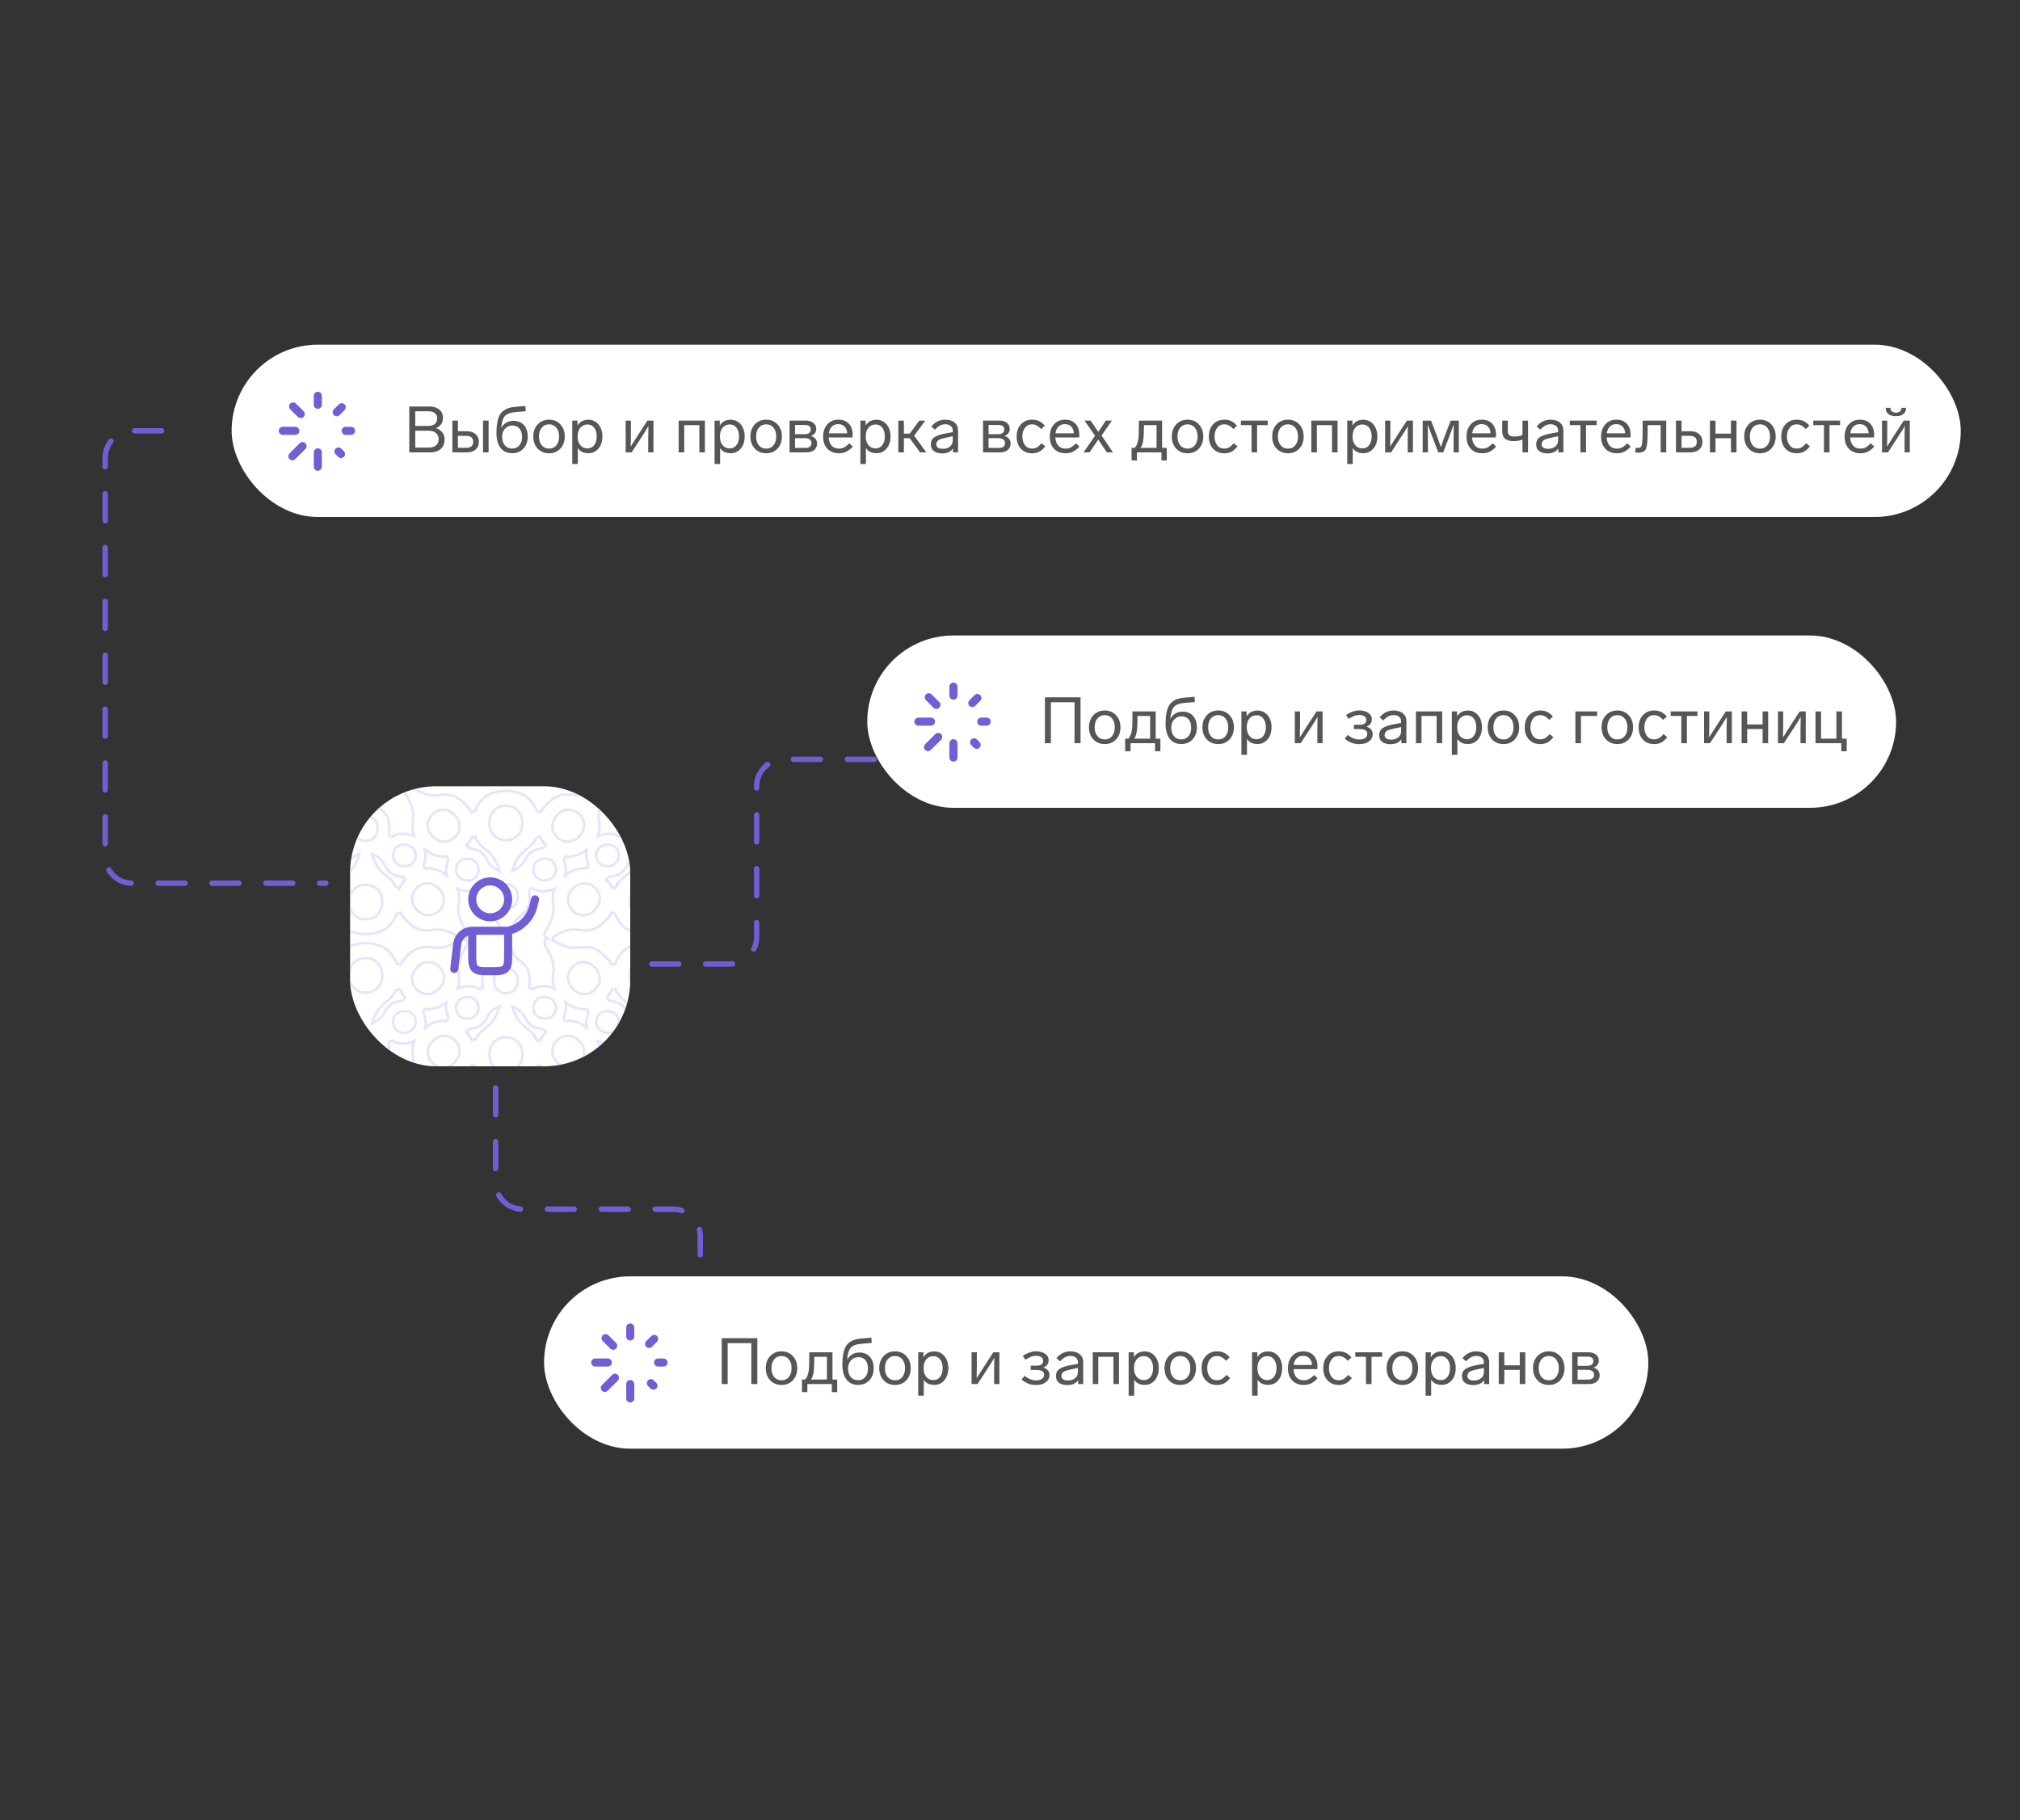 <svg width="375" height="338" viewBox="0 0 375 338" fill="none" xmlns="http://www.w3.org/2000/svg">
<rect x="0" y="0" width="375" height="338" fill="#333333" stroke="none"/>
<g clip-path="url(#clip0_4123_159097)">
<rect x="65" y="146" width="52" height="52" rx="16" fill="white"/>
<path fill-rule="evenodd" clip-rule="evenodd" d="M93.93 168.81C95.231 168.81 96.144 167.83 96.144 166.546C96.144 165.219 95.304 164.176 93.93 164.176C92.541 164.176 91.698 165.2 91.698 166.546C91.698 167.855 92.61 168.81 93.93 168.81ZM88.232 198.068C88.135 197.914 87.963 197.813 87.768 197.813C87.576 197.813 87.408 197.91 87.31 198.058C87.042 198.492 86.707 198.913 86.304 199.315C84.701 200.918 83.454 201.29 81.3 200.965C79.47 200.687 77.829 201.554 76.296 202.481C76.251 202.508 76.204 202.531 76.156 202.548C76.049 202.6 75.932 202.615 75.806 202.597C75.618 202.581 75.434 202.502 75.29 202.359C75.146 202.215 75.067 202.03 75.052 201.842C75.033 201.717 75.049 201.601 75.1 201.494C75.119 201.442 75.144 201.392 75.174 201.344C76.106 199.846 76.953 198.154 76.684 196.352C76.5 195.118 76.541 194.195 76.907 193.332C76.548 193.498 76.146 193.621 75.706 193.698C74.564 193.896 73.792 193.798 73.031 193.326V193.327C72.944 193.269 72.84 193.235 72.728 193.235C72.425 193.235 72.18 193.481 72.18 193.784V193.786C72.243 194.12 72.276 194.474 72.276 194.848C72.276 196.63 71.815 197.502 70.439 198.521C69.296 199.367 68.829 200.768 68.517 202.109C68.507 202.152 68.493 202.193 68.475 202.232C68.444 202.319 68.388 202.392 68.309 202.451C68.197 202.547 68.052 202.604 67.893 202.604C67.734 202.604 67.589 202.547 67.477 202.451C67.397 202.392 67.341 202.319 67.31 202.232C67.293 202.195 67.28 202.157 67.27 202.117C66.936 200.76 66.509 199.376 65.345 198.519C63.977 197.51 63.494 196.617 63.494 194.848C63.494 194.478 63.527 194.128 63.59 193.797L63.59 193.784C63.59 193.481 63.345 193.235 63.042 193.235C62.93 193.235 62.826 193.269 62.739 193.327V193.326C61.978 193.798 61.206 193.896 60.065 193.698C57.679 193.283 56.427 191.488 56.842 189.103C56.909 188.711 57.014 188.35 57.15 188.021C57.158 187.984 57.163 187.945 57.163 187.905C57.163 187.608 56.926 187.367 56.632 187.357C55.138 187.475 53.629 186.873 52.303 185.548C50.688 183.933 50.316 182.725 50.639 180.554C50.908 178.753 50.062 177.06 49.129 175.563C49.099 175.515 49.075 175.465 49.056 175.413C49.005 175.306 48.989 175.189 49.008 175.064C49.022 174.876 49.102 174.692 49.246 174.548C49.39 174.404 49.574 174.325 49.761 174.31C49.798 174.305 49.834 174.302 49.869 174.302L49.869 174.302C49.834 174.302 49.798 174.3 49.761 174.294C49.574 174.279 49.39 174.2 49.246 174.056C49.102 173.912 49.022 173.728 49.008 173.54C48.989 173.415 49.005 173.299 49.056 173.192C49.075 173.14 49.099 173.089 49.129 173.042C50.062 171.544 50.908 169.852 50.639 168.05C50.316 165.88 50.688 164.672 52.303 163.057C53.618 161.741 55.115 161.138 56.597 161.244H56.599H56.6L56.601 161.245H56.602H56.614C56.917 161.245 57.163 160.999 57.163 160.696C57.163 160.658 57.159 160.621 57.152 160.586C57.014 160.256 56.91 159.894 56.842 159.501C56.427 157.116 57.679 155.321 60.065 154.906C61.206 154.708 61.978 154.806 62.739 155.279V155.275C62.826 155.332 62.93 155.366 63.042 155.366C63.345 155.366 63.59 155.12 63.59 154.818V154.807C63.527 154.477 63.494 154.126 63.494 153.757C63.494 151.987 63.977 151.094 65.346 150.085C66.509 149.229 66.936 147.845 67.27 146.487C67.28 146.448 67.293 146.409 67.31 146.373C67.341 146.285 67.397 146.212 67.477 146.153C67.589 146.058 67.734 146 67.893 146C68.052 146 68.197 146.058 68.309 146.153C68.389 146.212 68.444 146.285 68.475 146.372C68.493 146.412 68.507 146.453 68.517 146.495C68.829 147.836 69.296 149.238 70.439 150.084C71.815 151.102 72.276 151.975 72.276 153.757C72.276 154.13 72.244 154.485 72.18 154.818C72.18 155.121 72.426 155.366 72.728 155.366C72.84 155.366 72.945 155.332 73.031 155.275V155.279C73.792 154.806 74.564 154.708 75.706 154.906C76.146 154.983 76.548 155.107 76.907 155.273C76.541 154.409 76.5 153.486 76.684 152.252C76.953 150.451 76.107 148.758 75.174 147.26C75.144 147.213 75.12 147.163 75.1 147.111C75.049 147.003 75.033 146.887 75.052 146.762C75.067 146.574 75.146 146.39 75.29 146.246C75.434 146.102 75.618 146.023 75.806 146.008C75.932 145.989 76.049 146.005 76.156 146.056C76.204 146.074 76.251 146.096 76.296 146.123C77.829 147.05 79.47 147.918 81.3 147.64C83.454 147.314 84.701 147.686 86.304 149.289C86.699 149.683 87.029 150.096 87.294 150.52V150.518C87.39 150.68 87.566 150.789 87.768 150.789C87.964 150.789 88.137 150.686 88.234 150.53C89.028 148.209 91.071 146.838 93.93 146.838C96.747 146.838 98.793 148.206 99.606 150.495C99.697 150.67 99.88 150.789 100.092 150.789C100.294 150.789 100.47 150.68 100.565 150.518V150.52C100.831 150.096 101.161 149.683 101.555 149.289C103.158 147.686 104.406 147.315 106.559 147.64C108.39 147.918 110.031 147.051 111.563 146.123C111.608 146.096 111.656 146.074 111.704 146.056C111.811 146.005 111.928 145.989 112.053 146.008C112.242 146.022 112.425 146.102 112.569 146.246C112.713 146.39 112.793 146.574 112.807 146.762C112.826 146.887 112.81 147.003 112.759 147.111C112.74 147.163 112.716 147.213 112.686 147.261C111.753 148.758 110.907 150.451 111.175 152.252C111.359 153.482 111.319 154.403 110.956 155.264C111.311 155.103 111.706 154.981 112.14 154.906C113.281 154.708 114.053 154.806 114.814 155.279V155.275C114.901 155.332 115.005 155.366 115.116 155.366C115.42 155.366 115.665 155.121 115.665 154.818L115.665 154.808C115.602 154.477 115.569 154.126 115.569 153.757C115.569 151.988 116.052 151.094 117.42 150.085C118.584 149.229 119.011 147.845 119.345 146.488C119.355 146.448 119.368 146.409 119.385 146.373C119.416 146.285 119.471 146.212 119.551 146.154C119.663 146.058 119.808 146 119.967 146C120.126 146 120.272 146.058 120.384 146.154C120.463 146.212 120.518 146.285 120.549 146.372C120.568 146.412 120.582 146.453 120.592 146.495C120.903 147.836 121.37 149.238 122.513 150.084C123.889 151.103 124.351 151.975 124.351 153.757C124.351 154.131 124.318 154.485 124.255 154.818C124.255 155.121 124.5 155.366 124.803 155.366C124.915 155.366 125.019 155.332 125.106 155.275V155.279C125.866 154.806 126.639 154.708 127.78 154.906C130.165 155.321 131.418 157.116 131.004 159.501C130.935 159.894 130.831 160.256 130.694 160.585C130.686 160.621 130.682 160.658 130.682 160.696C130.682 160.999 130.928 161.245 131.231 161.245L131.246 161.244H131.248H131.248H131.25H131.251C132.732 161.139 134.227 161.743 135.542 163.057C137.157 164.672 137.529 165.88 137.205 168.05C136.937 169.851 137.783 171.545 138.716 173.042C138.746 173.089 138.77 173.14 138.789 173.192C138.84 173.299 138.856 173.415 138.837 173.54C138.822 173.728 138.743 173.912 138.599 174.056C138.455 174.2 138.271 174.28 138.083 174.294C138.047 174.3 138.011 174.302 137.976 174.302V174.302C138.011 174.302 138.047 174.305 138.083 174.31C138.271 174.325 138.455 174.404 138.599 174.548C138.743 174.692 138.822 174.876 138.837 175.065C138.856 175.189 138.84 175.306 138.789 175.413C138.77 175.464 138.746 175.515 138.716 175.563C137.783 177.06 136.937 178.753 137.205 180.554C137.529 182.725 137.157 183.933 135.542 185.548C134.216 186.873 132.708 187.475 131.214 187.357C130.919 187.366 130.682 187.608 130.682 187.906C130.682 187.946 130.687 187.985 130.695 188.023C130.831 188.351 130.935 188.712 131.004 189.103C131.418 191.489 130.165 193.283 127.78 193.698C126.639 193.896 125.867 193.798 125.106 193.326V193.327C125.019 193.269 124.915 193.235 124.803 193.235C124.5 193.235 124.255 193.481 124.255 193.784V193.786C124.318 194.12 124.351 194.474 124.351 194.848C124.351 196.63 123.889 197.502 122.513 198.521C121.371 199.367 120.904 200.768 120.592 202.109C120.582 202.152 120.568 202.193 120.549 202.232C120.518 202.319 120.463 202.392 120.384 202.451C120.272 202.547 120.126 202.604 119.967 202.604C119.808 202.604 119.663 202.547 119.551 202.451C119.471 202.392 119.416 202.319 119.385 202.232C119.368 202.195 119.355 202.157 119.345 202.117C119.011 200.76 118.584 199.376 117.42 198.519C116.052 197.51 115.569 196.617 115.569 194.848C115.569 194.478 115.602 194.128 115.665 193.797L115.665 193.784C115.665 193.481 115.42 193.235 115.116 193.235C115.005 193.235 114.901 193.269 114.814 193.327V193.326C114.053 193.798 113.281 193.896 112.14 193.698C111.706 193.623 111.311 193.502 110.956 193.34C111.319 194.201 111.359 195.122 111.175 196.352C110.907 198.154 111.753 199.846 112.686 201.344C112.716 201.392 112.74 201.442 112.759 201.494C112.81 201.601 112.826 201.717 112.807 201.842C112.793 202.031 112.713 202.215 112.569 202.359C112.425 202.502 112.242 202.582 112.053 202.597C111.928 202.616 111.811 202.6 111.704 202.548C111.656 202.531 111.608 202.508 111.564 202.481C110.031 201.554 108.39 200.687 106.559 200.964C104.406 201.29 103.158 200.918 101.555 199.316C101.151 198.911 100.814 198.488 100.546 198.052C100.447 197.907 100.28 197.813 100.092 197.813C99.883 197.813 99.701 197.929 99.608 198.102C98.798 200.395 96.75 201.767 93.93 201.767C91.069 201.767 89.025 200.393 88.232 198.068H88.232ZM88.382 192.879C88.284 193.03 88.114 193.13 87.921 193.13C87.715 193.13 87.535 193.017 87.442 192.849L87.443 192.871C87.268 192.558 87.059 192.251 86.816 191.952L86.834 191.956V191.956C86.759 191.862 86.714 191.742 86.714 191.612C86.714 191.372 86.868 191.169 87.082 191.094C87.21 191.081 87.34 191.063 87.471 191.04C89.061 190.764 89.767 190.218 90.462 188.832C90.939 187.884 91.823 187.286 92.762 186.834C92.326 188.307 91.661 189.723 90.405 190.654C89.421 191.382 88.775 192.057 88.382 192.879H88.382ZM83.2 188.896C83.205 188.926 83.207 188.957 83.207 188.988C83.207 189.292 82.962 189.537 82.659 189.537C82.647 189.537 82.635 189.537 82.624 189.536L82.633 189.546C81.365 189.458 80.087 189.888 78.921 190.84C79.031 190.31 79.037 189.727 78.929 189.103C78.861 188.712 78.757 188.351 78.62 188.023C78.612 187.985 78.608 187.946 78.608 187.906C78.608 187.608 78.844 187.367 79.138 187.357C80.421 187.458 81.714 187.029 82.894 186.067C82.784 186.596 82.778 187.179 82.886 187.803C82.955 188.2 83.061 188.565 83.199 188.896H83.2ZM88.784 183.581V183.567C88.871 183.625 88.975 183.658 89.087 183.658C89.386 183.658 89.629 183.418 89.635 183.12C89.571 182.787 89.539 182.433 89.539 182.059C89.539 180.277 90 179.405 91.376 178.386C92.519 177.54 92.986 176.139 93.298 174.798C93.308 174.755 93.322 174.713 93.34 174.674C93.371 174.587 93.427 174.514 93.506 174.456C93.616 174.361 93.759 174.304 93.915 174.302C93.759 174.3 93.616 174.243 93.506 174.149C93.427 174.09 93.371 174.017 93.34 173.93C93.322 173.891 93.308 173.849 93.298 173.807C92.986 172.466 92.519 171.065 91.376 170.219C90 169.2 89.539 168.327 89.539 166.545C89.539 166.172 89.572 165.817 89.635 165.484C89.631 165.185 89.387 164.943 89.087 164.943C88.974 164.943 88.871 164.977 88.784 165.034V165.024C88.023 165.496 87.251 165.594 86.109 165.396C85.669 165.319 85.267 165.195 84.907 165.03C85.274 165.893 85.315 166.816 85.13 168.05C84.862 169.851 85.709 171.544 86.641 173.042C86.671 173.089 86.696 173.14 86.715 173.192C86.765 173.299 86.781 173.415 86.762 173.54C86.748 173.728 86.668 173.912 86.524 174.056C86.38 174.2 86.197 174.279 86.009 174.294C85.972 174.3 85.936 174.302 85.901 174.302L85.901 174.302C85.936 174.302 85.972 174.304 86.009 174.31C86.197 174.325 86.38 174.404 86.524 174.548C86.668 174.692 86.748 174.876 86.762 175.064C86.781 175.189 86.765 175.306 86.715 175.413C86.696 175.464 86.671 175.515 86.641 175.563C85.709 177.06 84.862 178.753 85.13 180.554C85.315 181.788 85.274 182.711 84.907 183.575C85.267 183.409 85.669 183.285 86.109 183.209C87.251 183.01 88.023 183.109 88.784 183.581ZM99.449 192.851L99.448 192.826C99.537 193.006 99.723 193.13 99.939 193.13C100.145 193.13 100.324 193.017 100.418 192.849L100.417 192.871C100.591 192.558 100.801 192.251 101.044 191.952L101.025 191.956L101.025 191.956C101.101 191.862 101.146 191.742 101.146 191.612C101.146 191.372 100.992 191.169 100.778 191.094C100.65 191.081 100.52 191.063 100.388 191.04C98.799 190.764 98.093 190.218 97.397 188.832C96.918 187.879 96.027 187.28 95.083 186.826C95.521 188.307 96.155 189.713 97.436 190.656C98.401 191.368 99.047 192.039 99.449 192.851H99.449ZM104.66 188.896C104.655 188.926 104.652 188.957 104.652 188.988C104.652 189.292 104.898 189.537 105.201 189.537C105.213 189.537 105.224 189.537 105.236 189.536L105.227 189.546C106.489 189.458 107.76 189.884 108.921 190.825C108.813 190.3 108.809 189.721 108.916 189.103C108.984 188.711 109.088 188.35 109.225 188.022C109.233 187.984 109.237 187.945 109.237 187.906C109.237 187.608 109.001 187.367 108.707 187.357C107.431 187.458 106.144 187.033 104.969 186.081C105.076 186.607 105.081 187.185 104.973 187.803C104.904 188.2 104.799 188.564 104.66 188.896V188.896ZM99.076 183.58L99.076 183.567C98.989 183.625 98.885 183.658 98.773 183.658C98.47 183.658 98.225 183.413 98.225 183.11C98.288 182.779 98.321 182.428 98.321 182.059C98.321 180.29 97.837 179.396 96.47 178.387C95.306 177.531 94.879 176.147 94.545 174.789C94.535 174.75 94.522 174.711 94.505 174.675C94.474 174.587 94.418 174.514 94.338 174.455C94.228 174.361 94.086 174.304 93.93 174.302C94.086 174.3 94.228 174.243 94.338 174.149C94.418 174.09 94.474 174.017 94.505 173.929C94.522 173.893 94.535 173.855 94.545 173.815C94.879 172.457 95.306 171.073 96.47 170.217C97.837 169.208 98.321 168.314 98.321 166.545C98.321 166.176 98.288 165.825 98.225 165.495V165.492C98.225 165.189 98.47 164.943 98.773 164.943C98.885 164.943 98.989 164.977 99.076 165.034L99.076 165.024C99.836 165.496 100.609 165.594 101.75 165.396C102.183 165.32 102.579 165.2 102.934 165.038C102.571 165.899 102.531 166.82 102.714 168.05C102.983 169.852 102.136 171.544 101.203 173.042C101.174 173.089 101.15 173.14 101.13 173.192C101.079 173.299 101.063 173.415 101.082 173.54C101.097 173.728 101.176 173.912 101.32 174.056C101.464 174.2 101.648 174.279 101.836 174.294C101.873 174.3 101.909 174.302 101.944 174.302V174.302C101.908 174.302 101.873 174.304 101.836 174.31C101.648 174.325 101.464 174.404 101.32 174.548C101.176 174.692 101.097 174.876 101.082 175.064C101.063 175.189 101.079 175.306 101.13 175.413C101.15 175.465 101.174 175.515 101.203 175.563C102.136 177.06 102.983 178.753 102.714 180.554C102.531 181.784 102.571 182.705 102.934 183.566C102.579 183.405 102.183 183.284 101.75 183.209C100.609 183.01 99.836 183.108 99.076 183.58ZM73.573 178.808C73.667 178.971 73.844 179.081 74.047 179.081C74.249 179.081 74.425 178.973 74.52 178.81V178.823C74.786 178.398 75.116 177.986 75.51 177.591C77.113 175.988 78.361 175.616 80.515 175.942C82.105 176.183 83.552 175.56 84.91 174.784L84.903 174.786C85.077 174.694 85.196 174.512 85.196 174.301C85.196 174.106 85.095 173.936 84.942 173.838C83.575 173.054 82.117 172.419 80.515 172.663C78.361 172.988 77.113 172.616 75.51 171.013C75.116 170.619 74.786 170.206 74.52 169.782V169.792C74.425 169.629 74.249 169.52 74.047 169.52C73.846 169.52 73.67 169.628 73.575 169.79C72.776 172.1 70.736 173.464 67.885 173.464C65.078 173.464 63.036 172.105 62.218 169.832C62.13 169.647 61.941 169.52 61.723 169.52C61.522 169.52 61.345 169.629 61.25 169.792V169.782C60.984 170.206 60.654 170.619 60.26 171.013C58.657 172.616 57.409 172.988 55.256 172.663C53.654 172.419 52.198 173.052 50.833 173.835L50.831 173.836C50.677 173.933 50.574 174.105 50.574 174.301C50.574 174.512 50.693 174.694 50.867 174.786L50.86 174.784C52.218 175.56 53.665 176.183 55.256 175.942C57.409 175.616 58.657 175.988 60.26 177.591C60.655 177.986 60.984 178.398 61.25 178.823V178.81C61.345 178.973 61.522 179.081 61.723 179.081C61.945 179.081 62.136 178.95 62.222 178.76C63.043 176.494 65.083 175.14 67.885 175.14C70.734 175.14 72.772 176.502 73.573 178.808L73.573 178.808ZM73.451 183.987C73.551 183.852 73.712 183.763 73.894 183.763C74.1 183.763 74.279 183.877 74.373 184.045L74.373 184.037C74.544 184.344 74.749 184.645 74.986 184.939L74.981 184.938L74.98 184.938C75.056 185.032 75.101 185.151 75.101 185.281C75.101 185.551 74.906 185.776 74.649 185.822C74.549 185.833 74.447 185.848 74.344 185.866C72.754 186.142 72.048 186.689 71.352 188.074C70.876 189.023 69.992 189.62 69.053 190.073C69.489 188.599 70.154 187.183 71.41 186.253C72.41 185.513 73.06 184.828 73.451 183.987ZM62.367 184.058L62.367 184.067C62.278 183.887 62.092 183.763 61.876 183.763C61.67 183.763 61.491 183.877 61.397 184.045L61.397 184.036C61.226 184.343 61.021 184.645 60.784 184.939L60.789 184.938L60.79 184.938C60.714 185.032 60.669 185.151 60.669 185.281C60.669 185.552 60.864 185.776 61.121 185.822C61.222 185.833 61.324 185.848 61.426 185.866C63.016 186.142 63.722 186.689 64.417 188.074C64.897 189.028 65.788 189.627 66.732 190.08C66.294 188.6 65.66 187.193 64.379 186.251C63.414 185.539 62.768 184.869 62.367 184.058V184.058ZM114.297 178.76C114.211 178.95 114.02 179.081 113.798 179.081C113.596 179.081 113.42 178.973 113.324 178.81V178.822C113.059 178.398 112.729 177.986 112.334 177.591C110.732 175.988 109.484 175.616 107.33 175.942C105.74 176.183 104.292 175.56 102.934 174.784L102.942 174.786C102.768 174.694 102.649 174.511 102.649 174.301C102.649 174.105 102.752 173.933 102.906 173.836L102.907 173.835C104.273 173.052 105.729 172.419 107.33 172.663C109.484 172.988 110.732 172.616 112.334 171.013C112.729 170.619 113.059 170.206 113.324 169.782V169.791C113.42 169.629 113.596 169.52 113.798 169.52C114.016 169.52 114.205 169.647 114.293 169.832C115.111 172.105 117.153 173.464 119.96 173.464C122.811 173.464 124.851 172.1 125.65 169.79C125.745 169.628 125.921 169.52 126.122 169.52C126.324 169.52 126.5 169.629 126.595 169.791L126.595 169.782C126.861 170.206 127.19 170.619 127.585 171.013C129.188 172.616 130.436 172.988 132.589 172.663C134.192 172.419 135.65 173.054 137.016 173.838C137.169 173.936 137.27 174.106 137.27 174.301C137.27 174.511 137.152 174.694 136.978 174.786L136.985 174.784C135.627 175.56 134.18 176.183 132.589 175.941C130.436 175.616 129.188 175.988 127.585 177.591C127.19 177.986 126.861 178.398 126.595 178.822L126.595 178.81C126.5 178.973 126.324 179.081 126.122 179.081C125.919 179.081 125.742 178.971 125.647 178.808C124.847 176.502 122.809 175.14 119.96 175.14C117.157 175.14 115.118 176.494 114.297 178.76L114.297 178.76ZM114.442 184.058L114.442 184.067C114.352 183.887 114.166 183.763 113.951 183.763C113.745 183.763 113.566 183.877 113.472 184.045L113.472 184.036C113.301 184.343 113.096 184.645 112.859 184.939L112.864 184.938L112.864 184.938C112.789 185.032 112.744 185.151 112.744 185.281C112.744 185.552 112.939 185.776 113.196 185.822C113.296 185.833 113.398 185.848 113.501 185.866C115.091 186.142 115.797 186.689 116.492 188.074C116.971 189.028 117.863 189.627 118.807 190.08C118.369 188.6 117.735 187.193 116.454 186.251C115.489 185.539 114.843 184.869 114.442 184.058L114.442 184.058ZM125.526 183.987C125.626 183.852 125.787 183.763 125.968 183.763C126.175 183.763 126.354 183.877 126.448 184.045L126.448 184.037C126.619 184.344 126.823 184.645 127.06 184.939L127.056 184.938L127.055 184.938C127.131 185.032 127.176 185.151 127.176 185.281C127.176 185.551 126.981 185.776 126.724 185.822C126.623 185.833 126.521 185.848 126.418 185.866C124.829 186.142 124.123 186.689 123.427 188.074C122.951 189.023 122.067 189.62 121.128 190.073C121.564 188.599 122.228 187.183 123.485 186.253C124.484 185.513 125.134 184.828 125.526 183.987H125.526ZM88.377 155.716C88.279 155.568 88.111 155.471 87.921 155.471C87.715 155.471 87.535 155.585 87.442 155.753L87.443 155.733C87.269 156.045 87.061 156.351 86.819 156.649L86.834 156.645V156.646C86.759 156.74 86.714 156.859 86.714 156.989C86.714 157.233 86.874 157.44 87.094 157.511C87.218 157.524 87.344 157.542 87.471 157.564C89.06 157.84 89.767 158.387 90.462 159.772C90.939 160.721 91.823 161.318 92.762 161.771C92.326 160.297 91.661 158.881 90.405 157.951C89.417 157.219 88.77 156.542 88.377 155.715V155.716ZM83.199 159.71C83.204 159.679 83.207 159.646 83.207 159.613C83.207 159.31 82.962 159.065 82.659 159.065C82.647 159.065 82.635 159.065 82.624 159.066L82.63 159.059C81.363 159.146 80.086 158.715 78.921 157.765C79.031 158.294 79.037 158.877 78.928 159.501C78.86 159.894 78.756 160.256 78.619 160.585C78.611 160.621 78.608 160.658 78.608 160.696C78.608 160.999 78.853 161.245 79.156 161.245L79.171 161.244H79.173H79.174H79.175H79.176C80.446 161.155 81.726 161.584 82.894 162.537C82.784 162.008 82.778 161.425 82.886 160.801C82.955 160.406 83.06 160.041 83.199 159.71H83.199ZM99.449 155.754L99.447 155.775C99.537 155.595 99.723 155.471 99.939 155.471C100.145 155.471 100.324 155.585 100.418 155.753L100.417 155.733C100.591 156.045 100.799 156.351 101.041 156.649L101.025 156.645L101.025 156.646C101.101 156.74 101.146 156.859 101.146 156.989C101.146 157.234 100.986 157.44 100.765 157.511C100.642 157.524 100.516 157.542 100.388 157.564C98.799 157.84 98.093 158.387 97.397 159.772C96.918 160.726 96.027 161.324 95.082 161.778C95.521 160.297 96.155 158.891 97.436 157.948C98.401 157.236 99.047 156.566 99.448 155.754L99.449 155.754ZM104.661 159.71C104.655 159.679 104.652 159.646 104.652 159.613C104.652 159.31 104.898 159.065 105.201 159.065C105.213 159.065 105.224 159.065 105.236 159.066L105.23 159.059C106.49 159.146 107.76 158.72 108.921 157.779C108.814 158.304 108.809 158.883 108.916 159.501C108.985 159.894 109.089 160.256 109.226 160.586C109.234 160.621 109.237 160.658 109.237 160.696C109.237 160.999 108.992 161.245 108.689 161.245L108.673 161.244H108.672C107.407 161.154 106.133 161.579 104.969 162.523C105.076 161.998 105.081 161.419 104.973 160.801C104.905 160.406 104.799 160.041 104.661 159.71H104.661ZM73.447 164.609C73.547 164.748 73.71 164.838 73.894 164.838C74.1 164.838 74.279 164.725 74.373 164.557L74.372 164.568C74.545 164.26 74.75 163.957 74.988 163.662L74.981 163.664L74.98 163.663C75.056 163.569 75.101 163.45 75.101 163.32C75.101 163.06 74.92 162.843 74.678 162.786C74.568 162.774 74.456 162.758 74.344 162.738C72.754 162.462 72.048 161.915 71.352 160.53C70.876 159.582 69.992 158.984 69.053 158.531C69.489 160.005 70.154 161.421 71.41 162.351C72.406 163.089 73.055 163.772 73.447 164.609V164.609ZM62.367 164.547L62.367 164.534C62.278 164.714 62.092 164.838 61.876 164.838C61.67 164.838 61.491 164.725 61.397 164.557L61.398 164.568C61.225 164.26 61.02 163.957 60.782 163.662L60.789 163.664L60.79 163.663C60.714 163.569 60.669 163.45 60.669 163.32C60.669 163.06 60.85 162.843 61.093 162.786C61.202 162.774 61.314 162.758 61.426 162.738C63.016 162.462 63.722 161.915 64.417 160.53C64.897 159.576 65.788 158.977 66.732 158.524C66.294 160.005 65.66 161.411 64.379 162.354C63.414 163.066 62.768 163.736 62.367 164.547ZM114.442 164.547L114.442 164.534C114.352 164.714 114.166 164.838 113.951 164.838C113.745 164.838 113.566 164.725 113.472 164.557L113.472 164.568C113.3 164.26 113.095 163.957 112.856 163.662L112.864 163.664L112.864 163.663C112.789 163.569 112.744 163.45 112.744 163.32C112.744 163.06 112.925 162.843 113.167 162.786C113.277 162.774 113.388 162.758 113.501 162.738C115.091 162.462 115.797 161.915 116.492 160.53C116.971 159.576 117.863 158.977 118.807 158.524C118.369 160.005 117.735 161.411 116.454 162.354C115.489 163.066 114.843 163.736 114.442 164.547H114.442ZM125.522 164.609C125.622 164.748 125.785 164.838 125.968 164.838C126.175 164.838 126.354 164.725 126.448 164.557L126.447 164.568C126.62 164.26 126.825 163.957 127.063 163.662L127.056 163.664L127.055 163.663C127.131 163.569 127.176 163.45 127.176 163.32C127.176 163.06 126.995 162.843 126.753 162.786C126.643 162.774 126.531 162.758 126.418 162.738C124.829 162.462 124.123 161.915 123.427 160.53C122.951 159.582 122.067 158.984 121.128 158.531C121.564 160.005 122.228 161.421 123.485 162.351C124.481 163.089 125.13 163.772 125.522 164.609L125.522 164.609ZM67.885 151.492C66.585 151.492 65.671 152.472 65.671 153.757C65.671 155.083 66.51 156.126 67.885 156.126C69.274 156.126 70.117 155.103 70.117 153.757C70.117 152.447 69.205 151.492 67.885 151.492ZM73.005 158.471C73.206 157.312 74.222 156.649 75.368 156.848C76.552 157.054 77.351 157.964 77.138 159.19C76.923 160.428 75.879 161.022 74.679 160.813C73.511 160.61 72.8 159.648 73.005 158.471V158.471ZM62.765 158.471C62.563 157.311 61.548 156.649 60.402 156.848C59.219 157.054 58.418 157.964 58.632 159.19C58.847 160.428 59.891 161.021 61.092 160.813C62.259 160.61 62.97 159.648 62.765 158.471V158.471ZM54.229 169.087C55.408 170.265 57.123 170.205 58.287 169.041C59.489 167.839 59.674 166.133 58.428 164.888C57.17 163.63 55.478 163.794 54.259 165.013C53.072 166.199 53.033 167.891 54.229 169.087V169.087ZM81.541 169.087C80.362 170.265 78.647 170.205 77.483 169.041C76.281 167.839 76.096 166.133 77.341 164.888C78.6 163.63 80.291 163.793 81.511 165.013C82.697 166.199 82.736 167.891 81.541 169.087V169.087ZM67.885 164.296C66.09 164.296 64.829 165.648 64.829 167.422C64.829 169.254 65.987 170.694 67.885 170.694C69.803 170.694 70.966 169.28 70.966 167.422C70.966 165.615 69.707 164.296 67.885 164.296ZM119.96 151.492C118.659 151.492 117.746 152.472 117.746 153.757C117.746 155.083 118.585 156.126 119.96 156.126C121.349 156.126 122.191 155.103 122.191 153.757C122.191 152.447 121.279 151.492 119.96 151.492ZM125.08 158.471C125.281 157.312 126.297 156.649 127.443 156.848C128.626 157.054 129.426 157.964 129.213 159.19C128.998 160.428 127.954 161.022 126.753 160.813C125.586 160.61 124.875 159.648 125.08 158.471V158.471ZM114.84 158.471C114.638 157.311 113.623 156.649 112.477 156.848C111.293 157.054 110.493 157.964 110.706 159.19C110.922 160.428 111.966 161.021 113.166 160.813C114.334 160.61 115.045 159.648 114.84 158.471V158.471ZM106.304 169.087C107.482 170.265 109.198 170.205 110.362 169.041C111.564 167.839 111.749 166.133 110.503 164.888C109.245 163.63 107.553 163.794 106.334 165.013C105.147 166.199 105.108 167.891 106.304 169.087L106.304 169.087ZM133.616 169.087C132.437 170.265 130.722 170.205 129.558 169.041C128.355 167.839 128.171 166.133 129.416 164.888C130.675 163.63 132.366 163.793 133.586 165.013C134.772 166.199 134.811 167.891 133.616 169.087V169.087ZM119.96 164.296C118.164 164.296 116.904 165.648 116.904 167.422C116.904 169.254 118.062 170.694 119.96 170.694C121.877 170.694 123.041 169.28 123.041 167.422C123.041 165.615 121.782 164.296 119.96 164.296ZM67.885 197.112C66.585 197.112 65.671 196.132 65.671 194.848C65.671 193.521 66.51 192.478 67.885 192.478C69.274 192.478 70.117 193.501 70.117 194.848C70.117 196.157 69.205 197.112 67.885 197.112ZM73.005 190.133C73.206 191.293 74.222 191.956 75.368 191.756C76.552 191.551 77.351 190.641 77.138 189.414C76.923 188.176 75.879 187.583 74.679 187.791C73.511 187.994 72.8 188.956 73.005 190.133V190.133ZM62.765 190.133C62.563 191.293 61.548 191.955 60.402 191.756C59.219 191.551 58.418 190.641 58.632 189.414C58.847 188.176 59.891 187.583 61.092 187.791C62.259 187.994 62.97 188.956 62.765 190.133V190.133ZM54.229 179.518C55.408 178.339 57.123 178.399 58.287 179.563C59.489 180.766 59.674 182.471 58.428 183.716C57.17 184.975 55.478 184.811 54.259 183.591C53.072 182.405 53.033 180.713 54.229 179.518ZM81.541 179.518C80.362 178.339 78.647 178.399 77.483 179.563C76.281 180.766 76.096 182.471 77.341 183.716C78.6 184.975 80.291 184.811 81.511 183.591C82.697 182.405 82.736 180.713 81.541 179.518ZM67.885 184.308C66.09 184.308 64.829 182.956 64.829 181.182C64.829 179.35 65.987 177.911 67.885 177.911C69.803 177.911 70.966 179.324 70.966 181.182C70.966 182.99 69.707 184.308 67.885 184.308ZM119.96 197.112C118.659 197.112 117.746 196.132 117.746 194.848C117.746 193.521 118.585 192.478 119.96 192.478C121.349 192.478 122.191 193.501 122.191 194.848C122.191 196.157 121.279 197.112 119.96 197.112ZM125.08 190.133C125.281 191.293 126.297 191.956 127.443 191.756C128.626 191.551 129.426 190.641 129.213 189.414C128.998 188.176 127.954 187.583 126.753 187.791C125.586 187.994 124.875 188.956 125.08 190.133V190.133ZM114.84 190.133C114.638 191.293 113.623 191.955 112.477 191.756C111.293 191.551 110.493 190.641 110.706 189.414C110.922 188.176 111.966 187.583 113.166 187.791C114.334 187.994 115.045 188.956 114.84 190.133V190.133ZM106.304 179.518C107.482 178.339 109.198 178.399 110.362 179.563C111.564 180.766 111.749 182.471 110.503 183.716C109.245 184.975 107.553 184.811 106.334 183.591C105.147 182.405 105.108 180.713 106.304 179.518H106.304ZM133.616 179.518C132.437 178.339 130.722 178.399 129.558 179.563C128.355 180.766 128.171 182.471 129.416 183.716C130.675 184.975 132.366 184.811 133.586 183.591C134.772 182.405 134.811 180.713 133.616 179.518ZM119.96 184.308C118.164 184.308 116.904 182.956 116.904 181.182C116.904 179.35 118.062 177.911 119.96 177.911C121.877 177.911 123.041 179.324 123.041 181.182C123.041 182.99 121.782 184.308 119.96 184.308ZM93.93 179.794C95.23 179.794 96.144 180.774 96.144 182.059C96.144 183.386 95.304 184.429 93.93 184.429C92.541 184.429 91.698 183.405 91.698 182.059C91.698 180.749 92.61 179.794 93.93 179.794ZM88.81 186.773C88.608 185.613 87.593 184.951 86.447 185.15C85.263 185.356 84.463 186.266 84.676 187.492C84.892 188.731 85.936 189.324 87.136 189.115C88.304 188.912 89.015 187.95 88.81 186.773V186.773ZM99.049 186.773C99.251 185.613 100.267 184.951 101.413 185.15C102.596 185.356 103.396 186.266 103.183 187.492C102.967 188.731 101.924 189.323 100.723 189.115C99.555 188.912 98.845 187.951 99.049 186.773V186.773ZM107.586 197.389C106.407 198.567 104.692 198.507 103.528 197.343C102.326 196.141 102.141 194.436 103.386 193.19C104.645 191.932 106.336 192.096 107.556 193.315C108.742 194.501 108.781 196.193 107.586 197.389H107.586ZM80.274 197.389C81.452 198.567 83.168 198.507 84.332 197.343C85.534 196.141 85.719 194.436 84.473 193.19C83.215 191.932 81.523 192.096 80.304 193.315C79.117 194.501 79.078 196.193 80.274 197.389L80.274 197.389ZM93.93 192.598C95.725 192.598 96.986 193.951 96.986 195.724C96.986 197.556 95.827 198.996 93.93 198.996C92.012 198.996 90.849 197.582 90.849 195.724C90.849 193.917 92.108 192.598 93.93 192.598ZM88.81 161.831C88.608 162.991 87.593 163.653 86.447 163.454C85.263 163.248 84.463 162.338 84.676 161.112C84.892 159.873 85.936 159.281 87.136 159.489C88.304 159.692 89.015 160.654 88.81 161.831V161.831ZM99.049 161.831C99.251 162.991 100.267 163.653 101.413 163.454C102.596 163.248 103.396 162.338 103.183 161.112C102.967 159.874 101.924 159.281 100.723 159.489C99.555 159.692 98.845 160.654 99.049 161.831V161.831ZM107.586 151.215C106.407 150.037 104.692 150.097 103.528 151.261C102.326 152.463 102.141 154.169 103.386 155.414C104.645 156.673 106.336 156.508 107.556 155.289C108.742 154.103 108.781 152.411 107.586 151.215L107.586 151.215ZM80.274 151.215C81.452 150.037 83.168 150.097 84.332 151.261C85.534 152.463 85.719 154.169 84.473 155.414C83.215 156.673 81.523 156.508 80.304 155.289C79.117 154.103 79.078 152.411 80.274 151.215L80.274 151.215ZM93.93 156.006C95.725 156.006 96.986 154.654 96.986 152.88C96.986 151.048 95.827 149.609 93.93 149.609C92.012 149.609 90.849 151.022 90.849 152.88C90.849 154.687 92.108 156.006 93.93 156.006Z" stroke="#D8CEFF" stroke-opacity="0.58" stroke-width="0.462" stroke-miterlimit="22.926"/>
<path d="M94.333 172.833H87.667V177C87.667 178.571 87.667 179.357 88.155 179.845C88.643 180.333 89.429 180.333 91 180.333C92.571 180.333 93.357 180.333 93.845 179.845C94.333 179.357 94.333 178.571 94.333 177V172.833Z" fill="white"/>
<path d="M94.333 172.833H87.667M94.333 172.833V177C94.333 178.571 94.333 179.357 93.845 179.845C93.357 180.333 92.571 180.333 91 180.333C89.429 180.333 88.643 180.333 88.155 179.845C87.667 179.357 87.667 178.571 87.667 177V172.833M94.333 172.833C96.632 172.323 98.444 170.557 99.015 168.273L99.333 167M87.667 172.833C86.241 172.833 85.041 173.9 84.875 175.316L84.333 179.917" stroke="#715ED4" stroke-width="1.5" stroke-linecap="round"/>
<path d="M87.667 166.997C87.667 168.838 89.159 170.331 91 170.331C92.841 170.331 94.333 168.838 94.333 166.997C94.333 165.156 92.841 163.664 91 163.664C89.159 163.664 87.667 165.156 87.667 166.997Z" fill="white" stroke="#715ED4" stroke-width="1.5"/>
</g>
<path d="M30 80H24.53C21.768 80 19.53 82.239 19.53 85V108V159C19.53 161.761 21.768 164 24.53 164H39H60.5" stroke="#715ED4" stroke-linecap="round" stroke-linejoin="round" stroke-dasharray="5 5"/>
<rect x="161" y="118" width="191" height="32" rx="16" fill="white"/>
<path d="M177 127.5V129.167M177 138V140.667M172.833 134H170.5M183.167 134H182.167M181.305 138.305L180.833 137.833M181.443 129.611L180.5 130.553M172.281 138.719L174.167 136.833M172.419 129.472L173.833 130.887" stroke="#715ED4" stroke-width="1.5" stroke-linecap="round" stroke-linejoin="round"/>
<path d="M200.596 138H199.48V130.404H195.088V138H193.984V129.48H200.596V138ZM207.188 132.804C207.732 133.38 208.004 134.128 208.004 135.048C208.004 135.968 207.732 136.72 207.188 137.304C206.644 137.88 205.944 138.168 205.088 138.168C204.232 138.168 203.528 137.88 202.976 137.304C202.432 136.72 202.16 135.968 202.16 135.048C202.16 134.128 202.432 133.38 202.976 132.804C203.528 132.22 204.232 131.928 205.088 131.928C205.944 131.928 206.644 132.22 207.188 132.804ZM203.72 133.416C203.384 133.832 203.216 134.376 203.216 135.048C203.216 135.72 203.384 136.264 203.72 136.68C204.064 137.096 204.52 137.304 205.088 137.304C205.656 137.304 206.108 137.1 206.444 136.692C206.78 136.276 206.948 135.728 206.948 135.048C206.948 134.368 206.78 133.824 206.444 133.416C206.108 133 205.656 132.792 205.088 132.792C204.52 132.792 204.064 133 203.72 133.416ZM208.881 139.5V137.16H209.457C209.953 136.664 210.205 135.724 210.213 134.34L210.237 132.096H214.545V137.16H215.421V139.5H214.425V138H209.877V139.5H208.881ZM210.525 137.16H213.513V132.936H211.173L211.149 134.364C211.125 135.812 210.917 136.744 210.525 137.16ZM221.483 132.936C221.955 133.456 222.191 134.172 222.191 135.084C222.191 135.996 221.923 136.736 221.387 137.304C220.851 137.872 220.159 138.156 219.311 138.156C218.383 138.156 217.663 137.832 217.151 137.184C216.639 136.528 216.383 135.592 216.383 134.376C216.383 132.76 216.631 131.584 217.127 130.848C217.631 130.104 218.523 129.672 219.803 129.552L221.759 129.384L221.831 130.356L219.899 130.524C218.963 130.596 218.307 130.848 217.931 131.28C217.563 131.704 217.343 132.452 217.271 133.524C217.463 133.1 217.759 132.764 218.159 132.516C218.559 132.268 219.023 132.144 219.551 132.144C220.367 132.144 221.011 132.408 221.483 132.936ZM221.135 135.108C221.135 134.46 220.975 133.948 220.655 133.572C220.343 133.196 219.911 133.008 219.359 133.008C218.807 133.008 218.347 133.204 217.979 133.596C217.619 133.98 217.439 134.484 217.439 135.108C217.439 135.772 217.607 136.304 217.943 136.704C218.279 137.096 218.731 137.292 219.299 137.292C219.859 137.292 220.303 137.096 220.631 136.704C220.967 136.304 221.135 135.772 221.135 135.108ZM228.252 132.804C228.796 133.38 229.068 134.128 229.068 135.048C229.068 135.968 228.796 136.72 228.252 137.304C227.708 137.88 227.008 138.168 226.152 138.168C225.296 138.168 224.592 137.88 224.04 137.304C223.496 136.72 223.224 135.968 223.224 135.048C223.224 134.128 223.496 133.38 224.04 132.804C224.592 132.22 225.296 131.928 226.152 131.928C227.008 131.928 227.708 132.22 228.252 132.804ZM224.784 133.416C224.448 133.832 224.28 134.376 224.28 135.048C224.28 135.72 224.448 136.264 224.784 136.68C225.128 137.096 225.584 137.304 226.152 137.304C226.72 137.304 227.172 137.1 227.508 136.692C227.844 136.276 228.012 135.728 228.012 135.048C228.012 134.368 227.844 133.824 227.508 133.416C227.172 133 226.72 132.792 226.152 132.792C225.584 132.792 225.128 133 224.784 133.416ZM236.052 135.036C236.052 135.964 235.808 136.716 235.32 137.292C234.832 137.868 234.208 138.156 233.448 138.156C232.56 138.156 231.908 137.84 231.492 137.208V140.16H230.46V132.096H231.432V133.008C231.872 132.296 232.544 131.94 233.448 131.94C234.208 131.94 234.832 132.228 235.32 132.804C235.808 133.38 236.052 134.124 236.052 135.036ZM234.528 136.656C234.84 136.248 234.996 135.708 234.996 135.036C234.996 134.364 234.84 133.828 234.528 133.428C234.224 133.02 233.812 132.816 233.292 132.816C232.74 132.816 232.296 133.016 231.96 133.416C231.624 133.816 231.456 134.356 231.456 135.036C231.456 135.724 231.624 136.268 231.96 136.668C232.296 137.068 232.74 137.268 233.292 137.268C233.804 137.268 234.216 137.064 234.528 136.656ZM244.414 132.096H245.53V138H244.558V135.576C244.558 134.6 244.57 133.784 244.594 133.128C244.098 133.952 243.642 134.68 243.226 135.312L241.474 138H240.37V132.096H241.342V134.712C241.342 135.488 241.33 136.224 241.306 136.92C241.93 135.912 242.382 135.2 242.662 134.784L244.414 132.096ZM254.829 136.308C254.829 136.86 254.601 137.312 254.145 137.664C253.689 138.008 253.085 138.18 252.333 138.18C251.317 138.18 250.421 137.84 249.645 137.16L250.209 136.464C250.889 137.032 251.597 137.316 252.333 137.316C252.805 137.316 253.169 137.224 253.425 137.04C253.689 136.848 253.821 136.592 253.821 136.272C253.821 135.68 253.365 135.384 252.453 135.384H251.349V134.58H252.477C252.861 134.58 253.153 134.504 253.353 134.352C253.553 134.192 253.653 133.968 253.653 133.68C253.653 133.392 253.533 133.168 253.293 133.008C253.061 132.84 252.733 132.756 252.309 132.756C251.717 132.756 251.069 133 250.365 133.488L249.873 132.792C250.721 132.208 251.545 131.916 252.345 131.916C252.993 131.916 253.541 132.064 253.989 132.36C254.445 132.648 254.673 133.06 254.673 133.596C254.673 134.228 254.337 134.672 253.665 134.928C254.441 135.176 254.829 135.636 254.829 136.308ZM261.088 133.896V138H260.152V137.268C259.736 137.884 259.068 138.192 258.148 138.192C257.5 138.192 256.984 138.052 256.6 137.772C256.224 137.492 256.036 137.08 256.036 136.536C256.036 135.904 256.272 135.444 256.744 135.156C257.232 134.86 257.912 134.636 258.784 134.484L260.104 134.244V133.944C260.104 133.584 259.976 133.3 259.72 133.092C259.472 132.884 259.14 132.78 258.724 132.78C258.364 132.78 258.04 132.856 257.752 133.008C257.472 133.152 257.148 133.408 256.78 133.776L256.12 133.188C256.832 132.348 257.688 131.928 258.688 131.928C259.44 131.928 260.028 132.108 260.452 132.468C260.876 132.82 261.088 133.296 261.088 133.896ZM260.104 135.792V135.012L259.024 135.228C258.288 135.38 257.78 135.536 257.5 135.696C257.228 135.856 257.076 136.124 257.044 136.5C257.044 136.772 257.148 136.98 257.356 137.124C257.572 137.268 257.872 137.34 258.256 137.34C258.792 137.34 259.232 137.2 259.576 136.92C259.928 136.632 260.104 136.256 260.104 135.792ZM262.861 138V132.096H267.733V138H266.701V132.936H263.893V138H262.861ZM275.118 135.036C275.118 135.964 274.874 136.716 274.386 137.292C273.898 137.868 273.274 138.156 272.514 138.156C271.626 138.156 270.974 137.84 270.558 137.208V140.16H269.526V132.096H270.498V133.008C270.938 132.296 271.61 131.94 272.514 131.94C273.274 131.94 273.898 132.228 274.386 132.804C274.874 133.38 275.118 134.124 275.118 135.036ZM273.594 136.656C273.906 136.248 274.062 135.708 274.062 135.036C274.062 134.364 273.906 133.828 273.594 133.428C273.29 133.02 272.878 132.816 272.358 132.816C271.806 132.816 271.362 133.016 271.026 133.416C270.69 133.816 270.522 134.356 270.522 135.036C270.522 135.724 270.69 136.268 271.026 136.668C271.362 137.068 271.806 137.268 272.358 137.268C272.87 137.268 273.282 137.064 273.594 136.656ZM281.211 132.804C281.755 133.38 282.027 134.128 282.027 135.048C282.027 135.968 281.755 136.72 281.211 137.304C280.667 137.88 279.967 138.168 279.111 138.168C278.255 138.168 277.551 137.88 276.999 137.304C276.455 136.72 276.183 135.968 276.183 135.048C276.183 134.128 276.455 133.38 276.999 132.804C277.551 132.22 278.255 131.928 279.111 131.928C279.967 131.928 280.667 132.22 281.211 132.804ZM277.743 133.416C277.407 133.832 277.239 134.376 277.239 135.048C277.239 135.72 277.407 136.264 277.743 136.68C278.087 137.096 278.543 137.304 279.111 137.304C279.679 137.304 280.131 137.1 280.467 136.692C280.803 136.276 280.971 135.728 280.971 135.048C280.971 134.368 280.803 133.824 280.467 133.416C280.131 133 279.679 132.792 279.111 132.792C278.543 132.792 278.087 133 277.743 133.416ZM285.916 132.792C285.356 132.792 284.916 133.012 284.596 133.452C284.276 133.884 284.116 134.416 284.116 135.048C284.116 135.672 284.272 136.204 284.584 136.644C284.904 137.076 285.352 137.292 285.928 137.292C286.248 137.292 286.536 137.224 286.792 137.088C287.056 136.944 287.356 136.684 287.692 136.308L288.376 136.884C288 137.356 287.624 137.688 287.248 137.88C286.872 138.072 286.432 138.168 285.928 138.168C285.064 138.168 284.368 137.884 283.84 137.316C283.32 136.748 283.06 135.992 283.06 135.048C283.06 134.112 283.324 133.36 283.852 132.792C284.388 132.216 285.08 131.928 285.928 131.928C286.416 131.928 286.84 132.012 287.2 132.18C287.568 132.348 287.932 132.636 288.292 133.044L287.62 133.68C287.316 133.352 287.032 133.124 286.768 132.996C286.512 132.86 286.228 132.792 285.916 132.792ZM296.494 132.936H293.494V138H292.462V132.096H296.494V132.936ZM302.354 132.804C302.898 133.38 303.17 134.128 303.17 135.048C303.17 135.968 302.898 136.72 302.354 137.304C301.81 137.88 301.11 138.168 300.254 138.168C299.398 138.168 298.694 137.88 298.142 137.304C297.598 136.72 297.326 135.968 297.326 135.048C297.326 134.128 297.598 133.38 298.142 132.804C298.694 132.22 299.398 131.928 300.254 131.928C301.11 131.928 301.81 132.22 302.354 132.804ZM298.886 133.416C298.55 133.832 298.382 134.376 298.382 135.048C298.382 135.72 298.55 136.264 298.886 136.68C299.23 137.096 299.686 137.304 300.254 137.304C300.822 137.304 301.274 137.1 301.61 136.692C301.946 136.276 302.114 135.728 302.114 135.048C302.114 134.368 301.946 133.824 301.61 133.416C301.274 133 300.822 132.792 300.254 132.792C299.686 132.792 299.23 133 298.886 133.416ZM307.059 132.792C306.499 132.792 306.059 133.012 305.739 133.452C305.419 133.884 305.259 134.416 305.259 135.048C305.259 135.672 305.415 136.204 305.727 136.644C306.047 137.076 306.495 137.292 307.071 137.292C307.391 137.292 307.679 137.224 307.935 137.088C308.199 136.944 308.499 136.684 308.835 136.308L309.519 136.884C309.143 137.356 308.767 137.688 308.391 137.88C308.015 138.072 307.575 138.168 307.071 138.168C306.207 138.168 305.511 137.884 304.983 137.316C304.463 136.748 304.203 135.992 304.203 135.048C304.203 134.112 304.467 133.36 304.995 132.792C305.531 132.216 306.223 131.928 307.071 131.928C307.559 131.928 307.983 132.012 308.343 132.18C308.711 132.348 309.075 132.636 309.435 133.044L308.763 133.68C308.459 133.352 308.175 133.124 307.911 132.996C307.655 132.86 307.371 132.792 307.059 132.792ZM315.129 132.936H313.161V138H312.129V132.936H310.149V132.096H315.129V132.936ZM320.392 132.096H321.508V138H320.536V135.576C320.536 134.6 320.548 133.784 320.572 133.128C320.076 133.952 319.62 134.68 319.204 135.312L317.452 138H316.348V132.096H317.32V134.712C317.32 135.488 317.308 136.224 317.284 136.92C317.908 135.912 318.36 135.2 318.64 134.784L320.392 132.096ZM328.25 138H327.218V135.372H324.35V138H323.318V132.096H324.35V134.52H327.218V132.096H328.25V138ZM334.11 132.096H335.226V138H334.254V135.576C334.254 134.6 334.266 133.784 334.29 133.128C333.794 133.952 333.338 134.68 332.922 135.312L331.17 138H330.066V132.096H331.038V134.712C331.038 135.488 331.026 136.224 331.002 136.92C331.626 135.912 332.078 135.2 332.358 134.784L334.11 132.096ZM341.824 139.5V138H337.036V132.096H338.068V137.16H340.912V132.096H341.944V137.16H342.832V139.5H341.824Z" fill="#565656"/>
<rect x="101" y="237" width="205" height="32" rx="16" fill="white"/>
<path d="M117 246.5V248.167M117 257V259.667M112.833 253H110.5M123.167 253H122.167M121.305 257.305L120.833 256.833M121.443 248.611L120.5 249.553M112.281 257.719L114.167 255.833M112.419 248.472L113.833 249.887" stroke="#715ED4" stroke-width="1.5" stroke-linecap="round" stroke-linejoin="round"/>
<path d="M140.596 257H139.48V249.404H135.088V257H133.984V248.48H140.596V257ZM147.188 251.804C147.732 252.38 148.004 253.128 148.004 254.048C148.004 254.968 147.732 255.72 147.188 256.304C146.644 256.88 145.944 257.168 145.088 257.168C144.232 257.168 143.528 256.88 142.976 256.304C142.432 255.72 142.16 254.968 142.16 254.048C142.16 253.128 142.432 252.38 142.976 251.804C143.528 251.22 144.232 250.928 145.088 250.928C145.944 250.928 146.644 251.22 147.188 251.804ZM143.72 252.416C143.384 252.832 143.216 253.376 143.216 254.048C143.216 254.72 143.384 255.264 143.72 255.68C144.064 256.096 144.52 256.304 145.088 256.304C145.656 256.304 146.108 256.1 146.444 255.692C146.78 255.276 146.948 254.728 146.948 254.048C146.948 253.368 146.78 252.824 146.444 252.416C146.108 252 145.656 251.792 145.088 251.792C144.52 251.792 144.064 252 143.72 252.416ZM148.881 258.5V256.16H149.457C149.953 255.664 150.205 254.724 150.213 253.34L150.237 251.096H154.545V256.16H155.421V258.5H154.425V257H149.877V258.5H148.881ZM150.525 256.16H153.513V251.936H151.173L151.149 253.364C151.125 254.812 150.917 255.744 150.525 256.16ZM161.483 251.936C161.955 252.456 162.191 253.172 162.191 254.084C162.191 254.996 161.923 255.736 161.387 256.304C160.851 256.872 160.159 257.156 159.311 257.156C158.383 257.156 157.663 256.832 157.151 256.184C156.639 255.528 156.383 254.592 156.383 253.376C156.383 251.76 156.631 250.584 157.127 249.848C157.631 249.104 158.523 248.672 159.803 248.552L161.759 248.384L161.831 249.356L159.899 249.524C158.963 249.596 158.307 249.848 157.931 250.28C157.563 250.704 157.343 251.452 157.271 252.524C157.463 252.1 157.759 251.764 158.159 251.516C158.559 251.268 159.023 251.144 159.551 251.144C160.367 251.144 161.011 251.408 161.483 251.936ZM161.135 254.108C161.135 253.46 160.975 252.948 160.655 252.572C160.343 252.196 159.911 252.008 159.359 252.008C158.807 252.008 158.347 252.204 157.979 252.596C157.619 252.98 157.439 253.484 157.439 254.108C157.439 254.772 157.607 255.304 157.943 255.704C158.279 256.096 158.731 256.292 159.299 256.292C159.859 256.292 160.303 256.096 160.631 255.704C160.967 255.304 161.135 254.772 161.135 254.108ZM168.252 251.804C168.796 252.38 169.068 253.128 169.068 254.048C169.068 254.968 168.796 255.72 168.252 256.304C167.708 256.88 167.008 257.168 166.152 257.168C165.296 257.168 164.592 256.88 164.04 256.304C163.496 255.72 163.224 254.968 163.224 254.048C163.224 253.128 163.496 252.38 164.04 251.804C164.592 251.22 165.296 250.928 166.152 250.928C167.008 250.928 167.708 251.22 168.252 251.804ZM164.784 252.416C164.448 252.832 164.28 253.376 164.28 254.048C164.28 254.72 164.448 255.264 164.784 255.68C165.128 256.096 165.584 256.304 166.152 256.304C166.72 256.304 167.172 256.1 167.508 255.692C167.844 255.276 168.012 254.728 168.012 254.048C168.012 253.368 167.844 252.824 167.508 252.416C167.172 252 166.72 251.792 166.152 251.792C165.584 251.792 165.128 252 164.784 252.416ZM176.052 254.036C176.052 254.964 175.808 255.716 175.32 256.292C174.832 256.868 174.208 257.156 173.448 257.156C172.56 257.156 171.908 256.84 171.492 256.208V259.16H170.46V251.096H171.432V252.008C171.872 251.296 172.544 250.94 173.448 250.94C174.208 250.94 174.832 251.228 175.32 251.804C175.808 252.38 176.052 253.124 176.052 254.036ZM174.528 255.656C174.84 255.248 174.996 254.708 174.996 254.036C174.996 253.364 174.84 252.828 174.528 252.428C174.224 252.02 173.812 251.816 173.292 251.816C172.74 251.816 172.296 252.016 171.96 252.416C171.624 252.816 171.456 253.356 171.456 254.036C171.456 254.724 171.624 255.268 171.96 255.668C172.296 256.068 172.74 256.268 173.292 256.268C173.804 256.268 174.216 256.064 174.528 255.656ZM184.414 251.096H185.53V257H184.558V254.576C184.558 253.6 184.57 252.784 184.594 252.128C184.098 252.952 183.642 253.68 183.226 254.312L181.474 257H180.37V251.096H181.342V253.712C181.342 254.488 181.33 255.224 181.306 255.92C181.93 254.912 182.382 254.2 182.662 253.784L184.414 251.096ZM194.829 255.308C194.829 255.86 194.601 256.312 194.145 256.664C193.689 257.008 193.085 257.18 192.333 257.18C191.317 257.18 190.421 256.84 189.645 256.16L190.209 255.464C190.889 256.032 191.597 256.316 192.333 256.316C192.805 256.316 193.169 256.224 193.425 256.04C193.689 255.848 193.821 255.592 193.821 255.272C193.821 254.68 193.365 254.384 192.453 254.384H191.349V253.58H192.477C192.861 253.58 193.153 253.504 193.353 253.352C193.553 253.192 193.653 252.968 193.653 252.68C193.653 252.392 193.533 252.168 193.293 252.008C193.061 251.84 192.733 251.756 192.309 251.756C191.717 251.756 191.069 252 190.365 252.488L189.873 251.792C190.721 251.208 191.545 250.916 192.345 250.916C192.993 250.916 193.541 251.064 193.989 251.36C194.445 251.648 194.673 252.06 194.673 252.596C194.673 253.228 194.337 253.672 193.665 253.928C194.441 254.176 194.829 254.636 194.829 255.308ZM201.088 252.896V257H200.152V256.268C199.736 256.884 199.068 257.192 198.148 257.192C197.5 257.192 196.984 257.052 196.6 256.772C196.224 256.492 196.036 256.08 196.036 255.536C196.036 254.904 196.272 254.444 196.744 254.156C197.232 253.86 197.912 253.636 198.784 253.484L200.104 253.244V252.944C200.104 252.584 199.976 252.3 199.72 252.092C199.472 251.884 199.14 251.78 198.724 251.78C198.364 251.78 198.04 251.856 197.752 252.008C197.472 252.152 197.148 252.408 196.78 252.776L196.12 252.188C196.832 251.348 197.688 250.928 198.688 250.928C199.44 250.928 200.028 251.108 200.452 251.468C200.876 251.82 201.088 252.296 201.088 252.896ZM200.104 254.792V254.012L199.024 254.228C198.288 254.38 197.78 254.536 197.5 254.696C197.228 254.856 197.076 255.124 197.044 255.5C197.044 255.772 197.148 255.98 197.356 256.124C197.572 256.268 197.872 256.34 198.256 256.34C198.792 256.34 199.232 256.2 199.576 255.92C199.928 255.632 200.104 255.256 200.104 254.792ZM202.861 257V251.096H207.733V257H206.701V251.936H203.893V257H202.861ZM215.118 254.036C215.118 254.964 214.874 255.716 214.386 256.292C213.898 256.868 213.274 257.156 212.514 257.156C211.626 257.156 210.974 256.84 210.558 256.208V259.16H209.526V251.096H210.498V252.008C210.938 251.296 211.61 250.94 212.514 250.94C213.274 250.94 213.898 251.228 214.386 251.804C214.874 252.38 215.118 253.124 215.118 254.036ZM213.594 255.656C213.906 255.248 214.062 254.708 214.062 254.036C214.062 253.364 213.906 252.828 213.594 252.428C213.29 252.02 212.878 251.816 212.358 251.816C211.806 251.816 211.362 252.016 211.026 252.416C210.69 252.816 210.522 253.356 210.522 254.036C210.522 254.724 210.69 255.268 211.026 255.668C211.362 256.068 211.806 256.268 212.358 256.268C212.87 256.268 213.282 256.064 213.594 255.656ZM221.211 251.804C221.755 252.38 222.027 253.128 222.027 254.048C222.027 254.968 221.755 255.72 221.211 256.304C220.667 256.88 219.967 257.168 219.111 257.168C218.255 257.168 217.551 256.88 216.999 256.304C216.455 255.72 216.183 254.968 216.183 254.048C216.183 253.128 216.455 252.38 216.999 251.804C217.551 251.22 218.255 250.928 219.111 250.928C219.967 250.928 220.667 251.22 221.211 251.804ZM217.743 252.416C217.407 252.832 217.239 253.376 217.239 254.048C217.239 254.72 217.407 255.264 217.743 255.68C218.087 256.096 218.543 256.304 219.111 256.304C219.679 256.304 220.131 256.1 220.467 255.692C220.803 255.276 220.971 254.728 220.971 254.048C220.971 253.368 220.803 252.824 220.467 252.416C220.131 252 219.679 251.792 219.111 251.792C218.543 251.792 218.087 252 217.743 252.416ZM225.916 251.792C225.356 251.792 224.916 252.012 224.596 252.452C224.276 252.884 224.116 253.416 224.116 254.048C224.116 254.672 224.272 255.204 224.584 255.644C224.904 256.076 225.352 256.292 225.928 256.292C226.248 256.292 226.536 256.224 226.792 256.088C227.056 255.944 227.356 255.684 227.692 255.308L228.376 255.884C228 256.356 227.624 256.688 227.248 256.88C226.872 257.072 226.432 257.168 225.928 257.168C225.064 257.168 224.368 256.884 223.84 256.316C223.32 255.748 223.06 254.992 223.06 254.048C223.06 253.112 223.324 252.36 223.852 251.792C224.388 251.216 225.08 250.928 225.928 250.928C226.416 250.928 226.84 251.012 227.2 251.18C227.568 251.348 227.932 251.636 228.292 252.044L227.62 252.68C227.316 252.352 227.032 252.124 226.768 251.996C226.512 251.86 226.228 251.792 225.916 251.792ZM238.03 254.036C238.03 254.964 237.786 255.716 237.298 256.292C236.81 256.868 236.186 257.156 235.426 257.156C234.538 257.156 233.886 256.84 233.47 256.208V259.16H232.438V251.096H233.41V252.008C233.85 251.296 234.522 250.94 235.426 250.94C236.186 250.94 236.81 251.228 237.298 251.804C237.786 252.38 238.03 253.124 238.03 254.036ZM236.506 255.656C236.818 255.248 236.974 254.708 236.974 254.036C236.974 253.364 236.818 252.828 236.506 252.428C236.202 252.02 235.79 251.816 235.27 251.816C234.718 251.816 234.274 252.016 233.938 252.416C233.602 252.816 233.434 253.356 233.434 254.036C233.434 254.724 233.602 255.268 233.938 255.668C234.274 256.068 234.718 256.268 235.27 256.268C235.782 256.268 236.194 256.064 236.506 255.656ZM243.98 255.32L244.592 255.944C244.168 256.392 243.76 256.708 243.368 256.892C242.976 257.076 242.528 257.168 242.024 257.168C241.136 257.168 240.424 256.888 239.888 256.328C239.36 255.76 239.096 255.012 239.096 254.084C239.096 253.156 239.352 252.4 239.864 251.816C240.384 251.224 241.068 250.928 241.916 250.928C242.756 250.928 243.408 251.18 243.872 251.684C244.344 252.188 244.58 252.884 244.58 253.772C244.58 253.884 244.572 254.036 244.556 254.228H240.128C240.16 254.852 240.34 255.356 240.668 255.74C240.996 256.116 241.452 256.304 242.036 256.304C242.404 256.304 242.72 256.232 242.984 256.088C243.248 255.952 243.58 255.696 243.98 255.32ZM240.152 253.46H243.56C243.536 252.932 243.376 252.516 243.08 252.212C242.792 251.908 242.4 251.756 241.904 251.756C241.424 251.756 241.032 251.904 240.728 252.2C240.424 252.496 240.232 252.916 240.152 253.46ZM248.512 251.792C247.952 251.792 247.512 252.012 247.192 252.452C246.872 252.884 246.712 253.416 246.712 254.048C246.712 254.672 246.868 255.204 247.18 255.644C247.5 256.076 247.948 256.292 248.524 256.292C248.844 256.292 249.132 256.224 249.388 256.088C249.652 255.944 249.952 255.684 250.288 255.308L250.972 255.884C250.596 256.356 250.22 256.688 249.844 256.88C249.468 257.072 249.028 257.168 248.524 257.168C247.66 257.168 246.964 256.884 246.436 256.316C245.916 255.748 245.656 254.992 245.656 254.048C245.656 253.112 245.92 252.36 246.448 251.792C246.984 251.216 247.676 250.928 248.524 250.928C249.012 250.928 249.436 251.012 249.796 251.18C250.164 251.348 250.528 251.636 250.888 252.044L250.216 252.68C249.912 252.352 249.628 252.124 249.364 251.996C249.108 251.86 248.824 251.792 248.512 251.792ZM256.582 251.936H254.614V257H253.582V251.936H251.602V251.096H256.582V251.936ZM262.445 251.804C262.989 252.38 263.261 253.128 263.261 254.048C263.261 254.968 262.989 255.72 262.445 256.304C261.901 256.88 261.201 257.168 260.345 257.168C259.489 257.168 258.785 256.88 258.233 256.304C257.689 255.72 257.417 254.968 257.417 254.048C257.417 253.128 257.689 252.38 258.233 251.804C258.785 251.22 259.489 250.928 260.345 250.928C261.201 250.928 261.901 251.22 262.445 251.804ZM258.977 252.416C258.641 252.832 258.473 253.376 258.473 254.048C258.473 254.72 258.641 255.264 258.977 255.68C259.321 256.096 259.777 256.304 260.345 256.304C260.913 256.304 261.365 256.1 261.701 255.692C262.037 255.276 262.205 254.728 262.205 254.048C262.205 253.368 262.037 252.824 261.701 252.416C261.365 252 260.913 251.792 260.345 251.792C259.777 251.792 259.321 252 258.977 252.416ZM270.245 254.036C270.245 254.964 270.001 255.716 269.513 256.292C269.025 256.868 268.401 257.156 267.641 257.156C266.753 257.156 266.101 256.84 265.685 256.208V259.16H264.653V251.096H265.625V252.008C266.065 251.296 266.737 250.94 267.641 250.94C268.401 250.94 269.025 251.228 269.513 251.804C270.001 252.38 270.245 253.124 270.245 254.036ZM268.721 255.656C269.033 255.248 269.189 254.708 269.189 254.036C269.189 253.364 269.033 252.828 268.721 252.428C268.417 252.02 268.005 251.816 267.485 251.816C266.933 251.816 266.489 252.016 266.153 252.416C265.817 252.816 265.649 253.356 265.649 254.036C265.649 254.724 265.817 255.268 266.153 255.668C266.489 256.068 266.933 256.268 267.485 256.268C267.997 256.268 268.409 256.064 268.721 255.656ZM276.458 252.896V257H275.522V256.268C275.106 256.884 274.438 257.192 273.518 257.192C272.87 257.192 272.354 257.052 271.97 256.772C271.594 256.492 271.406 256.08 271.406 255.536C271.406 254.904 271.642 254.444 272.114 254.156C272.602 253.86 273.282 253.636 274.154 253.484L275.474 253.244V252.944C275.474 252.584 275.346 252.3 275.09 252.092C274.842 251.884 274.51 251.78 274.094 251.78C273.734 251.78 273.41 251.856 273.122 252.008C272.842 252.152 272.518 252.408 272.15 252.776L271.49 252.188C272.202 251.348 273.058 250.928 274.058 250.928C274.81 250.928 275.398 251.108 275.822 251.468C276.246 251.82 276.458 252.296 276.458 252.896ZM275.474 254.792V254.012L274.394 254.228C273.658 254.38 273.15 254.536 272.87 254.696C272.598 254.856 272.446 255.124 272.414 255.5C272.414 255.772 272.518 255.98 272.726 256.124C272.942 256.268 273.242 256.34 273.626 256.34C274.162 256.34 274.602 256.2 274.946 255.92C275.298 255.632 275.474 255.256 275.474 254.792ZM283.163 257H282.131V254.372H279.263V257H278.231V251.096H279.263V253.52H282.131V251.096H283.163V257ZM289.623 251.804C290.167 252.38 290.439 253.128 290.439 254.048C290.439 254.968 290.167 255.72 289.623 256.304C289.079 256.88 288.379 257.168 287.523 257.168C286.667 257.168 285.963 256.88 285.411 256.304C284.867 255.72 284.595 254.968 284.595 254.048C284.595 253.128 284.867 252.38 285.411 251.804C285.963 251.22 286.667 250.928 287.523 250.928C288.379 250.928 289.079 251.22 289.623 251.804ZM286.155 252.416C285.819 252.832 285.651 253.376 285.651 254.048C285.651 254.72 285.819 255.264 286.155 255.68C286.499 256.096 286.955 256.304 287.523 256.304C288.091 256.304 288.543 256.1 288.879 255.692C289.215 255.276 289.383 254.728 289.383 254.048C289.383 253.368 289.215 252.824 288.879 252.416C288.543 252 288.091 251.792 287.523 251.792C286.955 251.792 286.499 252 286.155 252.416ZM296.967 255.344C296.967 255.848 296.791 256.252 296.439 256.556C296.087 256.852 295.603 257 294.987 257H291.855V251.096H294.843C295.435 251.096 295.911 251.236 296.271 251.516C296.631 251.788 296.811 252.164 296.811 252.644C296.811 252.956 296.719 253.228 296.535 253.46C296.359 253.692 296.115 253.856 295.803 253.952C296.163 254.04 296.447 254.208 296.655 254.456C296.863 254.696 296.967 254.992 296.967 255.344ZM292.875 251.912V253.616H294.699C295.059 253.616 295.331 253.54 295.515 253.388C295.699 253.228 295.791 253.008 295.791 252.728C295.791 252.184 295.427 251.912 294.699 251.912H292.875ZM295.935 255.284C295.935 254.996 295.827 254.772 295.611 254.612C295.403 254.444 295.095 254.36 294.687 254.36H292.875V256.172H294.711C295.527 256.172 295.935 255.876 295.935 255.284Z" fill="#565656"/>
<rect x="43" y="64" width="321" height="32" rx="16" fill="white"/>
<path d="M59 73.5V75.167M59 84V86.667M54.833 80H52.5M65.167 80H64.167M63.305 84.305L62.833 83.833M63.443 75.611L62.5 76.553M54.281 84.719L56.167 82.833M54.419 75.472L55.833 76.887" stroke="#715ED4" stroke-width="1.5" stroke-linecap="round" stroke-linejoin="round"/>
<path d="M82.536 81.612C82.536 82.348 82.296 82.932 81.816 83.364C81.344 83.788 80.712 84 79.92 84H75.984V75.48H79.74C80.5 75.48 81.104 75.672 81.552 76.056C82.008 76.432 82.236 76.96 82.236 77.64C82.236 78.096 82.116 78.484 81.876 78.804C81.644 79.124 81.32 79.356 80.904 79.5C81.416 79.652 81.816 79.908 82.104 80.268C82.392 80.628 82.536 81.076 82.536 81.612ZM77.088 76.368V79.092H79.512C80.032 79.092 80.436 78.972 80.724 78.732C81.012 78.484 81.156 78.14 81.156 77.7C81.156 77.268 81.012 76.94 80.724 76.716C80.444 76.484 80.044 76.368 79.524 76.368H77.088ZM81.432 81.552C81.432 81.072 81.264 80.692 80.928 80.412C80.6 80.124 80.148 79.98 79.572 79.98H77.088V83.112H79.572C80.164 83.112 80.62 82.976 80.94 82.704C81.268 82.424 81.432 82.04 81.432 81.552ZM83.982 84V78.096H85.014V80.076H86.694C87.358 80.076 87.89 80.256 88.29 80.616C88.698 80.968 88.902 81.444 88.902 82.044C88.902 82.644 88.698 83.12 88.29 83.472C87.89 83.824 87.358 84 86.694 84H83.982ZM85.014 83.148H86.526C87.406 83.148 87.846 82.78 87.846 82.044C87.846 81.3 87.406 80.928 86.526 80.928H85.014V83.148ZM90.702 78.096V84H89.67V78.096H90.702ZM97.263 78.936C97.735 79.456 97.971 80.172 97.971 81.084C97.971 81.996 97.703 82.736 97.167 83.304C96.631 83.872 95.939 84.156 95.091 84.156C94.163 84.156 93.443 83.832 92.931 83.184C92.419 82.528 92.163 81.592 92.163 80.376C92.163 78.76 92.411 77.584 92.907 76.848C93.411 76.104 94.303 75.672 95.583 75.552L97.539 75.384L97.611 76.356L95.679 76.524C94.743 76.596 94.087 76.848 93.711 77.28C93.343 77.704 93.123 78.452 93.051 79.524C93.243 79.1 93.539 78.764 93.939 78.516C94.339 78.268 94.803 78.144 95.331 78.144C96.147 78.144 96.791 78.408 97.263 78.936ZM96.915 81.108C96.915 80.46 96.755 79.948 96.435 79.572C96.123 79.196 95.691 79.008 95.139 79.008C94.587 79.008 94.127 79.204 93.759 79.596C93.399 79.98 93.219 80.484 93.219 81.108C93.219 81.772 93.387 82.304 93.723 82.704C94.059 83.096 94.511 83.292 95.079 83.292C95.639 83.292 96.083 83.096 96.411 82.704C96.747 82.304 96.915 81.772 96.915 81.108ZM104.031 78.804C104.575 79.38 104.847 80.128 104.847 81.048C104.847 81.968 104.575 82.72 104.031 83.304C103.487 83.88 102.787 84.168 101.931 84.168C101.075 84.168 100.371 83.88 99.819 83.304C99.275 82.72 99.003 81.968 99.003 81.048C99.003 80.128 99.275 79.38 99.819 78.804C100.371 78.22 101.075 77.928 101.931 77.928C102.787 77.928 103.487 78.22 104.031 78.804ZM100.563 79.416C100.227 79.832 100.059 80.376 100.059 81.048C100.059 81.72 100.227 82.264 100.563 82.68C100.907 83.096 101.363 83.304 101.931 83.304C102.499 83.304 102.951 83.1 103.287 82.692C103.623 82.276 103.791 81.728 103.791 81.048C103.791 80.368 103.623 79.824 103.287 79.416C102.951 79 102.499 78.792 101.931 78.792C101.363 78.792 100.907 79 100.563 79.416ZM111.832 81.036C111.832 81.964 111.588 82.716 111.1 83.292C110.612 83.868 109.988 84.156 109.228 84.156C108.34 84.156 107.688 83.84 107.272 83.208V86.16H106.24V78.096H107.212V79.008C107.652 78.296 108.324 77.94 109.228 77.94C109.988 77.94 110.612 78.228 111.1 78.804C111.588 79.38 111.832 80.124 111.832 81.036ZM110.308 82.656C110.62 82.248 110.776 81.708 110.776 81.036C110.776 80.364 110.62 79.828 110.308 79.428C110.004 79.02 109.592 78.816 109.072 78.816C108.52 78.816 108.076 79.016 107.74 79.416C107.404 79.816 107.236 80.356 107.236 81.036C107.236 81.724 107.404 82.268 107.74 82.668C108.076 83.068 108.52 83.268 109.072 83.268C109.584 83.268 109.996 83.064 110.308 82.656ZM120.194 78.096H121.31V84H120.338V81.576C120.338 80.6 120.35 79.784 120.374 79.128C119.878 79.952 119.422 80.68 119.006 81.312L117.254 84H116.15V78.096H117.122V80.712C117.122 81.488 117.11 82.224 117.086 82.92C117.71 81.912 118.162 81.2 118.442 80.784L120.194 78.096ZM125.989 84V78.096H130.861V84H129.829V78.936H127.021V84H125.989ZM138.246 81.036C138.246 81.964 138.002 82.716 137.514 83.292C137.026 83.868 136.402 84.156 135.642 84.156C134.754 84.156 134.102 83.84 133.686 83.208V86.16H132.654V78.096H133.626V79.008C134.066 78.296 134.738 77.94 135.642 77.94C136.402 77.94 137.026 78.228 137.514 78.804C138.002 79.38 138.246 80.124 138.246 81.036ZM136.722 82.656C137.034 82.248 137.19 81.708 137.19 81.036C137.19 80.364 137.034 79.828 136.722 79.428C136.418 79.02 136.006 78.816 135.486 78.816C134.934 78.816 134.49 79.016 134.154 79.416C133.818 79.816 133.65 80.356 133.65 81.036C133.65 81.724 133.818 82.268 134.154 82.668C134.49 83.068 134.934 83.268 135.486 83.268C135.998 83.268 136.41 83.064 136.722 82.656ZM144.339 78.804C144.883 79.38 145.155 80.128 145.155 81.048C145.155 81.968 144.883 82.72 144.339 83.304C143.795 83.88 143.095 84.168 142.239 84.168C141.383 84.168 140.679 83.88 140.127 83.304C139.583 82.72 139.311 81.968 139.311 81.048C139.311 80.128 139.583 79.38 140.127 78.804C140.679 78.22 141.383 77.928 142.239 77.928C143.095 77.928 143.795 78.22 144.339 78.804ZM140.871 79.416C140.535 79.832 140.367 80.376 140.367 81.048C140.367 81.72 140.535 82.264 140.871 82.68C141.215 83.096 141.671 83.304 142.239 83.304C142.807 83.304 143.259 83.1 143.595 82.692C143.931 82.276 144.099 81.728 144.099 81.048C144.099 80.368 143.931 79.824 143.595 79.416C143.259 79 142.807 78.792 142.239 78.792C141.671 78.792 141.215 79 140.871 79.416ZM151.684 82.344C151.684 82.848 151.508 83.252 151.156 83.556C150.804 83.852 150.32 84 149.704 84H146.572V78.096H149.56C150.152 78.096 150.628 78.236 150.988 78.516C151.348 78.788 151.528 79.164 151.528 79.644C151.528 79.956 151.436 80.228 151.252 80.46C151.076 80.692 150.832 80.856 150.52 80.952C150.88 81.04 151.164 81.208 151.372 81.456C151.58 81.696 151.684 81.992 151.684 82.344ZM147.592 78.912V80.616H149.416C149.776 80.616 150.048 80.54 150.232 80.388C150.416 80.228 150.508 80.008 150.508 79.728C150.508 79.184 150.144 78.912 149.416 78.912H147.592ZM150.652 82.284C150.652 81.996 150.544 81.772 150.328 81.612C150.12 81.444 149.812 81.36 149.404 81.36H147.592V83.172H149.428C150.244 83.172 150.652 82.876 150.652 82.284ZM157.691 82.32L158.303 82.944C157.879 83.392 157.471 83.708 157.079 83.892C156.687 84.076 156.239 84.168 155.735 84.168C154.847 84.168 154.135 83.888 153.599 83.328C153.071 82.76 152.807 82.012 152.807 81.084C152.807 80.156 153.063 79.4 153.575 78.816C154.095 78.224 154.779 77.928 155.627 77.928C156.467 77.928 157.119 78.18 157.583 78.684C158.055 79.188 158.291 79.884 158.291 80.772C158.291 80.884 158.283 81.036 158.267 81.228H153.839C153.871 81.852 154.051 82.356 154.379 82.74C154.707 83.116 155.163 83.304 155.747 83.304C156.115 83.304 156.431 83.232 156.695 83.088C156.959 82.952 157.291 82.696 157.691 82.32ZM153.863 80.46H157.271C157.247 79.932 157.087 79.516 156.791 79.212C156.503 78.908 156.111 78.756 155.615 78.756C155.135 78.756 154.743 78.904 154.439 79.2C154.135 79.496 153.943 79.916 153.863 80.46ZM165.319 81.036C165.319 81.964 165.075 82.716 164.587 83.292C164.099 83.868 163.475 84.156 162.715 84.156C161.827 84.156 161.175 83.84 160.759 83.208V86.16H159.727V78.096H160.699V79.008C161.139 78.296 161.811 77.94 162.715 77.94C163.475 77.94 164.099 78.228 164.587 78.804C165.075 79.38 165.319 80.124 165.319 81.036ZM163.795 82.656C164.107 82.248 164.263 81.708 164.263 81.036C164.263 80.364 164.107 79.828 163.795 79.428C163.491 79.02 163.079 78.816 162.559 78.816C162.007 78.816 161.563 79.016 161.227 79.416C160.891 79.816 160.723 80.356 160.723 81.036C160.723 81.724 160.891 82.268 161.227 82.668C161.563 83.068 162.007 83.268 162.559 83.268C163.071 83.268 163.483 83.064 163.795 82.656ZM170.8 84L168.892 81.372H167.8V84H166.768V78.096H167.8V80.52H168.892L170.668 78.096H171.784L169.708 80.904L171.964 84H170.8ZM177.858 79.896V84H176.922V83.268C176.506 83.884 175.838 84.192 174.918 84.192C174.27 84.192 173.754 84.052 173.37 83.772C172.994 83.492 172.806 83.08 172.806 82.536C172.806 81.904 173.042 81.444 173.514 81.156C174.002 80.86 174.682 80.636 175.554 80.484L176.874 80.244V79.944C176.874 79.584 176.746 79.3 176.49 79.092C176.242 78.884 175.91 78.78 175.494 78.78C175.134 78.78 174.81 78.856 174.522 79.008C174.242 79.152 173.918 79.408 173.55 79.776L172.89 79.188C173.602 78.348 174.458 77.928 175.458 77.928C176.21 77.928 176.798 78.108 177.222 78.468C177.646 78.82 177.858 79.296 177.858 79.896ZM176.874 81.792V81.012L175.794 81.228C175.058 81.38 174.55 81.536 174.27 81.696C173.998 81.856 173.846 82.124 173.814 82.5C173.814 82.772 173.918 82.98 174.126 83.124C174.342 83.268 174.642 83.34 175.026 83.34C175.562 83.34 176.002 83.2 176.346 82.92C176.698 82.632 176.874 82.256 176.874 81.792ZM187.611 82.344C187.611 82.848 187.435 83.252 187.083 83.556C186.731 83.852 186.247 84 185.631 84H182.499V78.096H185.487C186.079 78.096 186.555 78.236 186.915 78.516C187.275 78.788 187.455 79.164 187.455 79.644C187.455 79.956 187.363 80.228 187.179 80.46C187.003 80.692 186.759 80.856 186.447 80.952C186.807 81.04 187.091 81.208 187.299 81.456C187.507 81.696 187.611 81.992 187.611 82.344ZM183.519 78.912V80.616H185.343C185.703 80.616 185.975 80.54 186.159 80.388C186.343 80.228 186.435 80.008 186.435 79.728C186.435 79.184 186.071 78.912 185.343 78.912H183.519ZM186.579 82.284C186.579 81.996 186.471 81.772 186.255 81.612C186.047 81.444 185.739 81.36 185.331 81.36H183.519V83.172H185.355C186.171 83.172 186.579 82.876 186.579 82.284ZM191.59 78.792C191.03 78.792 190.59 79.012 190.27 79.452C189.95 79.884 189.79 80.416 189.79 81.048C189.79 81.672 189.946 82.204 190.258 82.644C190.578 83.076 191.026 83.292 191.602 83.292C191.922 83.292 192.21 83.224 192.466 83.088C192.73 82.944 193.03 82.684 193.366 82.308L194.05 82.884C193.674 83.356 193.298 83.688 192.922 83.88C192.546 84.072 192.106 84.168 191.602 84.168C190.738 84.168 190.042 83.884 189.514 83.316C188.994 82.748 188.734 81.992 188.734 81.048C188.734 80.112 188.998 79.36 189.526 78.792C190.062 78.216 190.754 77.928 191.602 77.928C192.09 77.928 192.514 78.012 192.874 78.18C193.242 78.348 193.606 78.636 193.966 79.044L193.294 79.68C192.99 79.352 192.706 79.124 192.442 78.996C192.186 78.86 191.902 78.792 191.59 78.792ZM199.768 82.32L200.38 82.944C199.956 83.392 199.548 83.708 199.156 83.892C198.764 84.076 198.316 84.168 197.812 84.168C196.924 84.168 196.212 83.888 195.676 83.328C195.148 82.76 194.884 82.012 194.884 81.084C194.884 80.156 195.14 79.4 195.652 78.816C196.172 78.224 196.856 77.928 197.704 77.928C198.544 77.928 199.196 78.18 199.66 78.684C200.132 79.188 200.368 79.884 200.368 80.772C200.368 80.884 200.36 81.036 200.344 81.228H195.916C195.948 81.852 196.128 82.356 196.456 82.74C196.784 83.116 197.24 83.304 197.824 83.304C198.192 83.304 198.508 83.232 198.772 83.088C199.036 82.952 199.368 82.696 199.768 82.32ZM195.94 80.46H199.348C199.324 79.932 199.164 79.516 198.868 79.212C198.58 78.908 198.188 78.756 197.692 78.756C197.212 78.756 196.82 78.904 196.516 79.2C196.212 79.496 196.02 79.916 195.94 80.46ZM206.616 84H205.476L203.88 81.624L202.272 84H201.144L203.292 80.916L201.324 78.096H202.464L203.892 80.196L205.296 78.096H206.424L204.492 80.868L206.616 84ZM210.072 85.5V83.16H210.648C211.144 82.664 211.396 81.724 211.404 80.34L211.428 78.096H215.736V83.16H216.612V85.5H215.616V84H211.068V85.5H210.072ZM211.716 83.16H214.704V78.936H212.364L212.34 80.364C212.316 81.812 212.108 82.744 211.716 83.16ZM222.567 78.804C223.111 79.38 223.383 80.128 223.383 81.048C223.383 81.968 223.111 82.72 222.567 83.304C222.023 83.88 221.323 84.168 220.467 84.168C219.611 84.168 218.907 83.88 218.355 83.304C217.811 82.72 217.539 81.968 217.539 81.048C217.539 80.128 217.811 79.38 218.355 78.804C218.907 78.22 219.611 77.928 220.467 77.928C221.323 77.928 222.023 78.22 222.567 78.804ZM219.099 79.416C218.763 79.832 218.595 80.376 218.595 81.048C218.595 81.72 218.763 82.264 219.099 82.68C219.443 83.096 219.899 83.304 220.467 83.304C221.035 83.304 221.487 83.1 221.823 82.692C222.159 82.276 222.327 81.728 222.327 81.048C222.327 80.368 222.159 79.824 221.823 79.416C221.487 79 221.035 78.792 220.467 78.792C219.899 78.792 219.443 79 219.099 79.416ZM227.271 78.792C226.711 78.792 226.271 79.012 225.951 79.452C225.631 79.884 225.471 80.416 225.471 81.048C225.471 81.672 225.627 82.204 225.939 82.644C226.259 83.076 226.707 83.292 227.283 83.292C227.603 83.292 227.891 83.224 228.147 83.088C228.411 82.944 228.711 82.684 229.047 82.308L229.731 82.884C229.355 83.356 228.979 83.688 228.603 83.88C228.227 84.072 227.787 84.168 227.283 84.168C226.419 84.168 225.723 83.884 225.195 83.316C224.675 82.748 224.415 81.992 224.415 81.048C224.415 80.112 224.679 79.36 225.207 78.792C225.743 78.216 226.435 77.928 227.283 77.928C227.771 77.928 228.195 78.012 228.555 78.18C228.923 78.348 229.287 78.636 229.647 79.044L228.975 79.68C228.671 79.352 228.387 79.124 228.123 78.996C227.867 78.86 227.583 78.792 227.271 78.792ZM235.341 78.936H233.373V84H232.341V78.936H230.361V78.096H235.341V78.936ZM241.204 78.804C241.748 79.38 242.02 80.128 242.02 81.048C242.02 81.968 241.748 82.72 241.204 83.304C240.66 83.88 239.96 84.168 239.104 84.168C238.248 84.168 237.544 83.88 236.992 83.304C236.448 82.72 236.176 81.968 236.176 81.048C236.176 80.128 236.448 79.38 236.992 78.804C237.544 78.22 238.248 77.928 239.104 77.928C239.96 77.928 240.66 78.22 241.204 78.804ZM237.736 79.416C237.4 79.832 237.232 80.376 237.232 81.048C237.232 81.72 237.4 82.264 237.736 82.68C238.08 83.096 238.536 83.304 239.104 83.304C239.672 83.304 240.124 83.1 240.46 82.692C240.796 82.276 240.964 81.728 240.964 81.048C240.964 80.368 240.796 79.824 240.46 79.416C240.124 79 239.672 78.792 239.104 78.792C238.536 78.792 238.08 79 237.736 79.416ZM243.437 84V78.096H248.309V84H247.277V78.936H244.469V84H243.437ZM255.694 81.036C255.694 81.964 255.45 82.716 254.962 83.292C254.474 83.868 253.85 84.156 253.09 84.156C252.202 84.156 251.55 83.84 251.134 83.208V86.16H250.102V78.096H251.074V79.008C251.514 78.296 252.186 77.94 253.09 77.94C253.85 77.94 254.474 78.228 254.962 78.804C255.45 79.38 255.694 80.124 255.694 81.036ZM254.17 82.656C254.482 82.248 254.638 81.708 254.638 81.036C254.638 80.364 254.482 79.828 254.17 79.428C253.866 79.02 253.454 78.816 252.934 78.816C252.382 78.816 251.938 79.016 251.602 79.416C251.266 79.816 251.098 80.356 251.098 81.036C251.098 81.724 251.266 82.268 251.602 82.668C251.938 83.068 252.382 83.268 252.934 83.268C253.446 83.268 253.858 83.064 254.17 82.656ZM261.187 78.096H262.303V84H261.331V81.576C261.331 80.6 261.343 79.784 261.367 79.128C260.871 79.952 260.415 80.68 259.999 81.312L258.247 84H257.143V78.096H258.115V80.712C258.115 81.488 258.103 82.224 258.079 82.92C258.703 81.912 259.155 81.2 259.435 80.784L261.187 78.096ZM269.309 78.096H270.821V84H269.849V81.3C269.849 81.044 269.857 80.428 269.873 79.452L269.885 78.804L269.057 81.048L267.917 84H267.005L265.877 81.048C265.645 80.456 265.365 79.712 265.037 78.816C265.069 79.68 265.085 80.508 265.085 81.3V84H264.113V78.096H265.661L266.669 80.724C266.901 81.324 267.173 82.088 267.485 83.016C267.741 82.248 268.013 81.488 268.301 80.736L269.309 78.096ZM277.13 82.32L277.742 82.944C277.318 83.392 276.91 83.708 276.518 83.892C276.126 84.076 275.678 84.168 275.174 84.168C274.286 84.168 273.574 83.888 273.038 83.328C272.51 82.76 272.246 82.012 272.246 81.084C272.246 80.156 272.502 79.4 273.014 78.816C273.534 78.224 274.218 77.928 275.066 77.928C275.906 77.928 276.558 78.18 277.022 78.684C277.494 79.188 277.73 79.884 277.73 80.772C277.73 80.884 277.722 81.036 277.706 81.228H273.278C273.31 81.852 273.49 82.356 273.818 82.74C274.146 83.116 274.602 83.304 275.186 83.304C275.554 83.304 275.87 83.232 276.134 83.088C276.398 82.952 276.73 82.696 277.13 82.32ZM273.302 80.46H276.71C276.686 79.932 276.526 79.516 276.23 79.212C275.942 78.908 275.55 78.756 275.054 78.756C274.574 78.756 274.182 78.904 273.878 79.2C273.574 79.496 273.382 79.916 273.302 80.46ZM282.635 78.096H283.667V84H282.635V81.612C282.203 81.812 281.671 81.912 281.039 81.912C280.287 81.912 279.739 81.764 279.395 81.468C279.051 81.164 278.879 80.7 278.879 80.076V78.096H279.911V80.028C279.911 80.38 280.007 80.64 280.199 80.808C280.399 80.976 280.723 81.06 281.171 81.06C281.747 81.06 282.235 80.964 282.635 80.772V78.096ZM290.233 79.896V84H289.297V83.268C288.881 83.884 288.213 84.192 287.293 84.192C286.645 84.192 286.129 84.052 285.745 83.772C285.369 83.492 285.181 83.08 285.181 82.536C285.181 81.904 285.417 81.444 285.889 81.156C286.377 80.86 287.057 80.636 287.929 80.484L289.249 80.244V79.944C289.249 79.584 289.121 79.3 288.865 79.092C288.617 78.884 288.285 78.78 287.869 78.78C287.509 78.78 287.185 78.856 286.897 79.008C286.617 79.152 286.293 79.408 285.925 79.776L285.265 79.188C285.977 78.348 286.833 77.928 287.833 77.928C288.585 77.928 289.173 78.108 289.597 78.468C290.021 78.82 290.233 79.296 290.233 79.896ZM289.249 81.792V81.012L288.169 81.228C287.433 81.38 286.925 81.536 286.645 81.696C286.373 81.856 286.221 82.124 286.189 82.5C286.189 82.772 286.293 82.98 286.501 83.124C286.717 83.268 287.017 83.34 287.401 83.34C287.937 83.34 288.377 83.2 288.721 82.92C289.073 82.632 289.249 82.256 289.249 81.792ZM296.398 78.936H294.43V84H293.398V78.936H291.418V78.096H296.398V78.936ZM302.117 82.32L302.729 82.944C302.305 83.392 301.897 83.708 301.505 83.892C301.113 84.076 300.665 84.168 300.161 84.168C299.273 84.168 298.561 83.888 298.025 83.328C297.497 82.76 297.233 82.012 297.233 81.084C297.233 80.156 297.489 79.4 298.001 78.816C298.521 78.224 299.205 77.928 300.053 77.928C300.893 77.928 301.545 78.18 302.009 78.684C302.481 79.188 302.717 79.884 302.717 80.772C302.717 80.884 302.709 81.036 302.693 81.228H298.265C298.297 81.852 298.477 82.356 298.805 82.74C299.133 83.116 299.589 83.304 300.173 83.304C300.541 83.304 300.857 83.232 301.121 83.088C301.385 82.952 301.717 82.696 302.117 82.32ZM298.289 80.46H301.697C301.673 79.932 301.513 79.516 301.217 79.212C300.929 78.908 300.537 78.756 300.041 78.756C299.561 78.756 299.169 78.904 298.865 79.2C298.561 79.496 298.369 79.916 298.289 80.46ZM303.553 83.988L303.661 83.136C303.821 83.16 303.973 83.172 304.117 83.172C304.469 83.14 304.685 83 304.765 82.752C304.853 82.496 304.909 81.864 304.933 80.856L304.957 78.096H309.325V84H308.293V78.936H305.893L305.869 80.892C305.845 82.156 305.733 82.992 305.533 83.4C305.333 83.808 304.897 84.028 304.225 84.06C303.969 84.06 303.745 84.036 303.553 83.988ZM311.136 84V78.096H312.168V80.076H313.848C314.512 80.076 315.044 80.256 315.444 80.616C315.852 80.968 316.056 81.444 316.056 82.044C316.056 82.644 315.852 83.12 315.444 83.472C315.044 83.824 314.512 84 313.848 84H311.136ZM312.168 83.148H313.68C314.56 83.148 315 82.78 315 82.044C315 81.3 314.56 80.928 313.68 80.928H312.168V83.148ZM322.37 84H321.338V81.372H318.47V84H317.438V78.096H318.47V80.52H321.338V78.096H322.37V84ZM328.83 78.804C329.374 79.38 329.646 80.128 329.646 81.048C329.646 81.968 329.374 82.72 328.83 83.304C328.286 83.88 327.586 84.168 326.73 84.168C325.874 84.168 325.17 83.88 324.618 83.304C324.074 82.72 323.802 81.968 323.802 81.048C323.802 80.128 324.074 79.38 324.618 78.804C325.17 78.22 325.874 77.928 326.73 77.928C327.586 77.928 328.286 78.22 328.83 78.804ZM325.362 79.416C325.026 79.832 324.858 80.376 324.858 81.048C324.858 81.72 325.026 82.264 325.362 82.68C325.706 83.096 326.162 83.304 326.73 83.304C327.298 83.304 327.75 83.1 328.086 82.692C328.422 82.276 328.59 81.728 328.59 81.048C328.59 80.368 328.422 79.824 328.086 79.416C327.75 79 327.298 78.792 326.73 78.792C326.162 78.792 325.706 79 325.362 79.416ZM333.534 78.792C332.974 78.792 332.534 79.012 332.214 79.452C331.894 79.884 331.734 80.416 331.734 81.048C331.734 81.672 331.89 82.204 332.202 82.644C332.522 83.076 332.97 83.292 333.546 83.292C333.866 83.292 334.154 83.224 334.41 83.088C334.674 82.944 334.974 82.684 335.31 82.308L335.994 82.884C335.618 83.356 335.242 83.688 334.866 83.88C334.49 84.072 334.05 84.168 333.546 84.168C332.682 84.168 331.986 83.884 331.458 83.316C330.938 82.748 330.678 81.992 330.678 81.048C330.678 80.112 330.942 79.36 331.47 78.792C332.006 78.216 332.698 77.928 333.546 77.928C334.034 77.928 334.458 78.012 334.818 78.18C335.186 78.348 335.55 78.636 335.91 79.044L335.238 79.68C334.934 79.352 334.65 79.124 334.386 78.996C334.13 78.86 333.846 78.792 333.534 78.792ZM341.604 78.936H339.636V84H338.604V78.936H336.624V78.096H341.604V78.936ZM347.323 82.32L347.935 82.944C347.511 83.392 347.103 83.708 346.711 83.892C346.319 84.076 345.871 84.168 345.367 84.168C344.479 84.168 343.767 83.888 343.231 83.328C342.703 82.76 342.439 82.012 342.439 81.084C342.439 80.156 342.695 79.4 343.207 78.816C343.727 78.224 344.411 77.928 345.259 77.928C346.099 77.928 346.751 78.18 347.215 78.684C347.687 79.188 347.923 79.884 347.923 80.772C347.923 80.884 347.915 81.036 347.899 81.228H343.471C343.503 81.852 343.683 82.356 344.011 82.74C344.339 83.116 344.795 83.304 345.379 83.304C345.747 83.304 346.063 83.232 346.327 83.088C346.591 82.952 346.923 82.696 347.323 82.32ZM343.495 80.46H346.903C346.879 79.932 346.719 79.516 346.423 79.212C346.135 78.908 345.743 78.756 345.247 78.756C344.767 78.756 344.375 78.904 344.071 79.2C343.767 79.496 343.575 79.916 343.495 80.46ZM354.543 78.096V84H353.571V81.576C353.571 80.6 353.583 79.784 353.607 79.128C353.111 79.952 352.655 80.68 352.239 81.312L350.487 84H349.383V78.096H350.355V80.712C350.355 81.488 350.343 82.224 350.319 82.92C350.943 81.912 351.395 81.2 351.675 80.784L353.427 78.096H354.543ZM353.847 75.732H352.983C352.983 76.012 352.895 76.232 352.719 76.392C352.543 76.544 352.291 76.62 351.963 76.62C351.635 76.62 351.383 76.544 351.207 76.392C351.031 76.232 350.943 76.012 350.943 75.732H350.067C350.067 76.228 350.231 76.612 350.559 76.884C350.895 77.148 351.363 77.28 351.963 77.28C352.555 77.28 353.015 77.148 353.343 76.884C353.679 76.612 353.847 76.228 353.847 75.732Z" fill="#565656"/>
<path d="M121 179H135.47C138.232 179 140.47 176.761 140.47 174V146C140.47 143.239 142.709 141 145.47 141H163" stroke="#715ED4" stroke-linecap="round" stroke-linejoin="round" stroke-dasharray="5 5"/>
<path d="M92 202V219.53C92 222.292 94.239 224.53 97 224.53H125C127.761 224.53 130 226.769 130 229.53V233" stroke="#715ED4" stroke-linecap="round" stroke-linejoin="round" stroke-dasharray="5 5"/>
<defs>
<clipPath id="clip0_4123_159097">
<rect x="65" y="146" width="52" height="52" rx="16" fill="white"/>
</clipPath>
</defs>
</svg>
